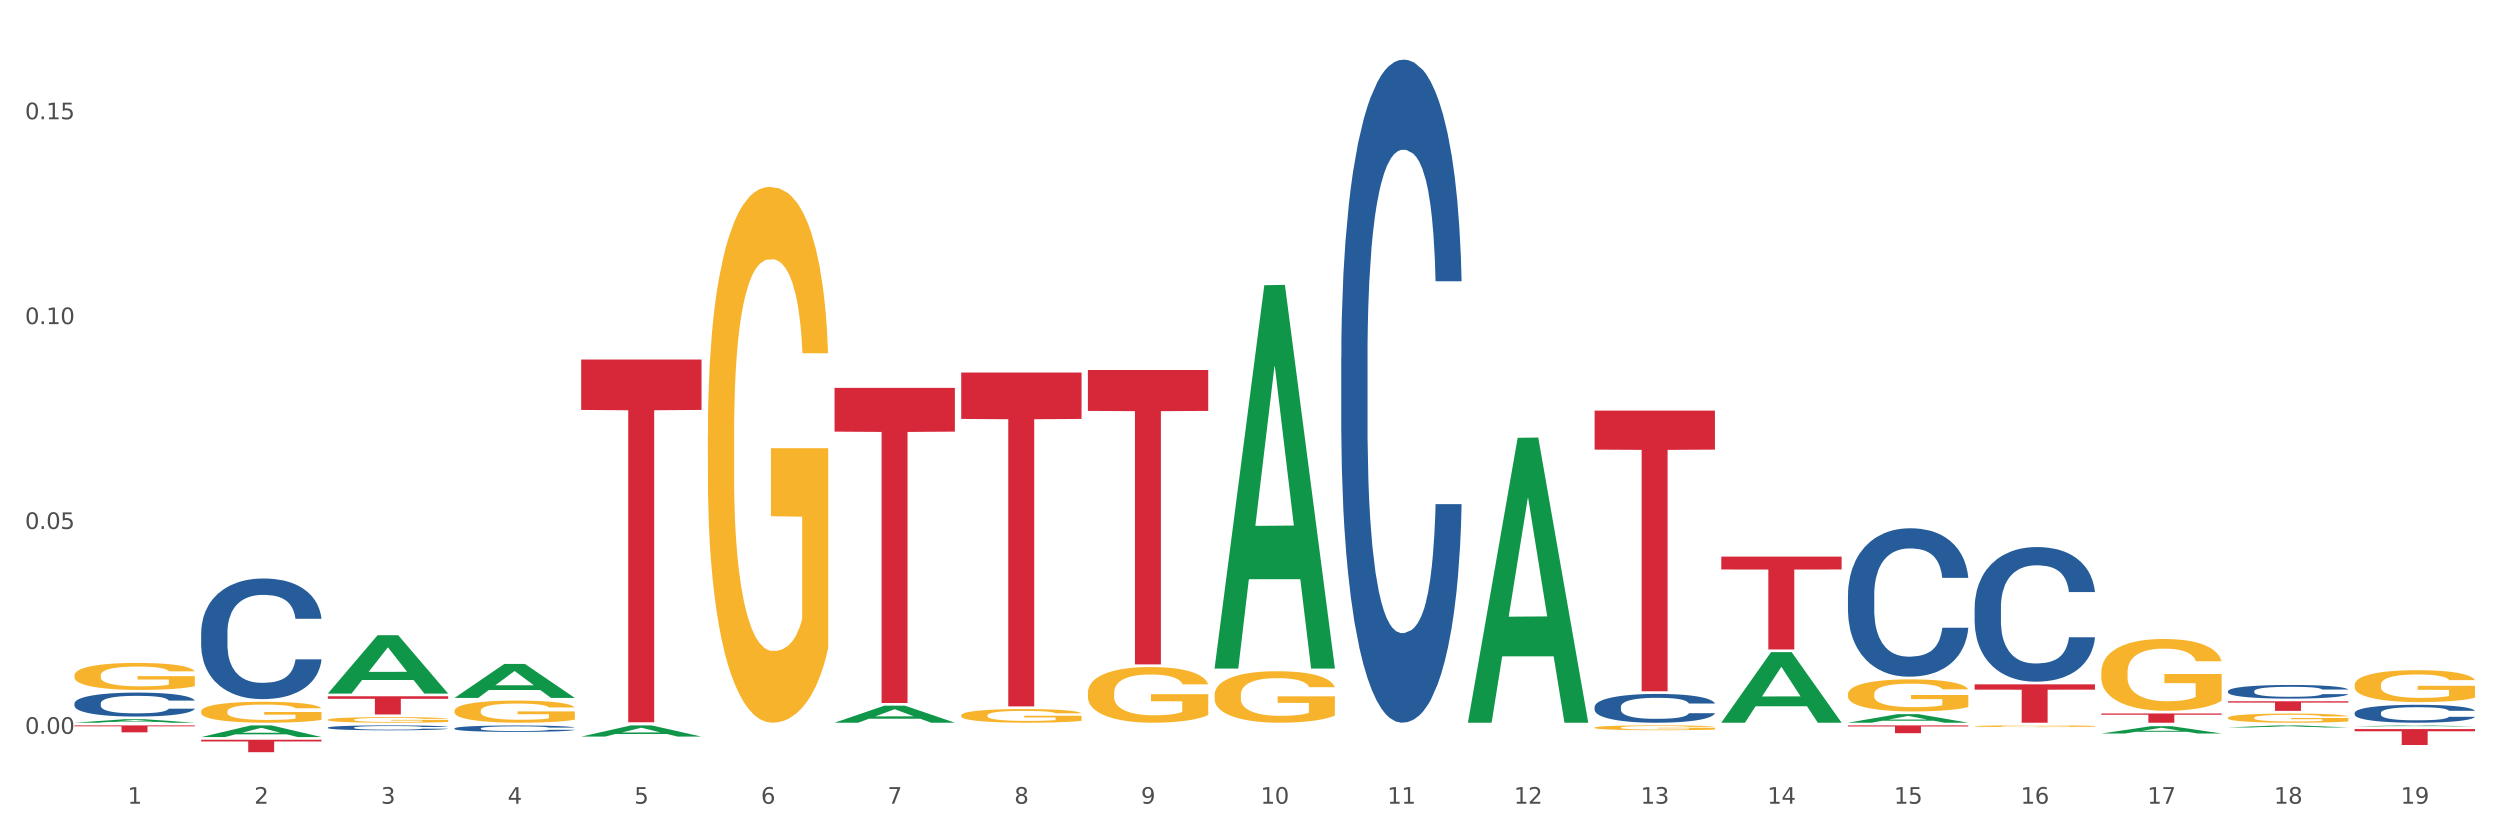 <?xml version="1.0" encoding="utf-8" standalone="no"?>
<!DOCTYPE svg PUBLIC "-//W3C//DTD SVG 1.1//EN"
  "http://www.w3.org/Graphics/SVG/1.1/DTD/svg11.dtd">
<svg xmlns:xlink="http://www.w3.org/1999/xlink" width="1080pt" height="360pt" viewBox="0 0 1080 360" xmlns="http://www.w3.org/2000/svg" version="1.1">
 <rect x="0" y="0" width="1080" height="360" fill="#333333" stroke="none"/>
 <defs>
  <style type="text/css">*{stroke-linejoin: round; stroke-linecap: butt}</style>
 </defs>
 <g id="figure_1">
  <g id="patch_1">
   <path d="M 0 360 
L 1080 360 
L 1080 0 
L 0 0 
z
" style="fill: #ffffff; stroke: #ffffff; stroke-linejoin: miter"/>
  </g>
  <g id="axes_1">
   <g id="matplotlib.axis_1">
    <g id="xtick_1">
     <g id="text_1">
      <!-- 1 -->
      <g style="fill: #4d4d4d" transform="translate(55.115 347.204) scale(0.096 -0.096)">
       <defs>
        <path id="DejaVuSans-31" d="M 794 531 
L 1825 531 
L 1825 4091 
L 703 3866 
L 703 4441 
L 1819 4666 
L 2450 4666 
L 2450 531 
L 3481 531 
L 3481 0 
L 794 0 
L 794 531 
z
" transform="scale(0.016)"/>
       </defs>
       <use xlink:href="#DejaVuSans-31"/>
      </g>
     </g>
    </g>
    <g id="xtick_2">
     <g id="text_2">
      <!-- 2 -->
      <g style="fill: #4d4d4d" transform="translate(109.839 347.204) scale(0.096 -0.096)">
       <defs>
        <path id="DejaVuSans-32" d="M 1228 531 
L 3431 531 
L 3431 0 
L 469 0 
L 469 531 
Q 828 903 1448 1529 
Q 2069 2156 2228 2338 
Q 2531 2678 2651 2914 
Q 2772 3150 2772 3378 
Q 2772 3750 2511 3984 
Q 2250 4219 1831 4219 
Q 1534 4219 1204 4116 
Q 875 4013 500 3803 
L 500 4441 
Q 881 4594 1212 4672 
Q 1544 4750 1819 4750 
Q 2544 4750 2975 4387 
Q 3406 4025 3406 3419 
Q 3406 3131 3298 2873 
Q 3191 2616 2906 2266 
Q 2828 2175 2409 1742 
Q 1991 1309 1228 531 
z
" transform="scale(0.016)"/>
       </defs>
       <use xlink:href="#DejaVuSans-32"/>
      </g>
     </g>
    </g>
    <g id="xtick_3">
     <g id="text_3">
      <!-- 3 -->
      <g style="fill: #4d4d4d" transform="translate(164.564 347.204) scale(0.096 -0.096)">
       <defs>
        <path id="DejaVuSans-33" d="M 2597 2516 
Q 3050 2419 3304 2112 
Q 3559 1806 3559 1356 
Q 3559 666 3084 287 
Q 2609 -91 1734 -91 
Q 1441 -91 1130 -33 
Q 819 25 488 141 
L 488 750 
Q 750 597 1062 519 
Q 1375 441 1716 441 
Q 2309 441 2620 675 
Q 2931 909 2931 1356 
Q 2931 1769 2642 2001 
Q 2353 2234 1838 2234 
L 1294 2234 
L 1294 2753 
L 1863 2753 
Q 2328 2753 2575 2939 
Q 2822 3125 2822 3475 
Q 2822 3834 2567 4026 
Q 2313 4219 1838 4219 
Q 1578 4219 1281 4162 
Q 984 4106 628 3988 
L 628 4550 
Q 988 4650 1302 4700 
Q 1616 4750 1894 4750 
Q 2613 4750 3031 4423 
Q 3450 4097 3450 3541 
Q 3450 3153 3228 2886 
Q 3006 2619 2597 2516 
z
" transform="scale(0.016)"/>
       </defs>
       <use xlink:href="#DejaVuSans-33"/>
      </g>
     </g>
    </g>
    <g id="xtick_4">
     <g id="text_4">
      <!-- 4 -->
      <g style="fill: #4d4d4d" transform="translate(219.288 347.204) scale(0.096 -0.096)">
       <defs>
        <path id="DejaVuSans-34" d="M 2419 4116 
L 825 1625 
L 2419 1625 
L 2419 4116 
z
M 2253 4666 
L 3047 4666 
L 3047 1625 
L 3713 1625 
L 3713 1100 
L 3047 1100 
L 3047 0 
L 2419 0 
L 2419 1100 
L 313 1100 
L 313 1709 
L 2253 4666 
z
" transform="scale(0.016)"/>
       </defs>
       <use xlink:href="#DejaVuSans-34"/>
      </g>
     </g>
    </g>
    <g id="xtick_5">
     <g id="text_5">
      <!-- 5 -->
      <g style="fill: #4d4d4d" transform="translate(274.012 347.204) scale(0.096 -0.096)">
       <defs>
        <path id="DejaVuSans-35" d="M 691 4666 
L 3169 4666 
L 3169 4134 
L 1269 4134 
L 1269 2991 
Q 1406 3038 1543 3061 
Q 1681 3084 1819 3084 
Q 2600 3084 3056 2656 
Q 3513 2228 3513 1497 
Q 3513 744 3044 326 
Q 2575 -91 1722 -91 
Q 1428 -91 1123 -41 
Q 819 9 494 109 
L 494 744 
Q 775 591 1075 516 
Q 1375 441 1709 441 
Q 2250 441 2565 725 
Q 2881 1009 2881 1497 
Q 2881 1984 2565 2268 
Q 2250 2553 1709 2553 
Q 1456 2553 1204 2497 
Q 953 2441 691 2322 
L 691 4666 
z
" transform="scale(0.016)"/>
       </defs>
       <use xlink:href="#DejaVuSans-35"/>
      </g>
     </g>
    </g>
    <g id="xtick_6">
     <g id="text_6">
      <!-- 6 -->
      <g style="fill: #4d4d4d" transform="translate(328.736 347.204) scale(0.096 -0.096)">
       <defs>
        <path id="DejaVuSans-36" d="M 2113 2584 
Q 1688 2584 1439 2293 
Q 1191 2003 1191 1497 
Q 1191 994 1439 701 
Q 1688 409 2113 409 
Q 2538 409 2786 701 
Q 3034 994 3034 1497 
Q 3034 2003 2786 2293 
Q 2538 2584 2113 2584 
z
M 3366 4563 
L 3366 3988 
Q 3128 4100 2886 4159 
Q 2644 4219 2406 4219 
Q 1781 4219 1451 3797 
Q 1122 3375 1075 2522 
Q 1259 2794 1537 2939 
Q 1816 3084 2150 3084 
Q 2853 3084 3261 2657 
Q 3669 2231 3669 1497 
Q 3669 778 3244 343 
Q 2819 -91 2113 -91 
Q 1303 -91 875 529 
Q 447 1150 447 2328 
Q 447 3434 972 4092 
Q 1497 4750 2381 4750 
Q 2619 4750 2861 4703 
Q 3103 4656 3366 4563 
z
" transform="scale(0.016)"/>
       </defs>
       <use xlink:href="#DejaVuSans-36"/>
      </g>
     </g>
    </g>
    <g id="xtick_7">
     <g id="text_7">
      <!-- 7 -->
      <g style="fill: #4d4d4d" transform="translate(383.461 347.204) scale(0.096 -0.096)">
       <defs>
        <path id="DejaVuSans-37" d="M 525 4666 
L 3525 4666 
L 3525 4397 
L 1831 0 
L 1172 0 
L 2766 4134 
L 525 4134 
L 525 4666 
z
" transform="scale(0.016)"/>
       </defs>
       <use xlink:href="#DejaVuSans-37"/>
      </g>
     </g>
    </g>
    <g id="xtick_8">
     <g id="text_8">
      <!-- 8 -->
      <g style="fill: #4d4d4d" transform="translate(438.185 347.204) scale(0.096 -0.096)">
       <defs>
        <path id="DejaVuSans-38" d="M 2034 2216 
Q 1584 2216 1326 1975 
Q 1069 1734 1069 1313 
Q 1069 891 1326 650 
Q 1584 409 2034 409 
Q 2484 409 2743 651 
Q 3003 894 3003 1313 
Q 3003 1734 2745 1975 
Q 2488 2216 2034 2216 
z
M 1403 2484 
Q 997 2584 770 2862 
Q 544 3141 544 3541 
Q 544 4100 942 4425 
Q 1341 4750 2034 4750 
Q 2731 4750 3128 4425 
Q 3525 4100 3525 3541 
Q 3525 3141 3298 2862 
Q 3072 2584 2669 2484 
Q 3125 2378 3379 2068 
Q 3634 1759 3634 1313 
Q 3634 634 3220 271 
Q 2806 -91 2034 -91 
Q 1263 -91 848 271 
Q 434 634 434 1313 
Q 434 1759 690 2068 
Q 947 2378 1403 2484 
z
M 1172 3481 
Q 1172 3119 1398 2916 
Q 1625 2713 2034 2713 
Q 2441 2713 2670 2916 
Q 2900 3119 2900 3481 
Q 2900 3844 2670 4047 
Q 2441 4250 2034 4250 
Q 1625 4250 1398 4047 
Q 1172 3844 1172 3481 
z
" transform="scale(0.016)"/>
       </defs>
       <use xlink:href="#DejaVuSans-38"/>
      </g>
     </g>
    </g>
    <g id="xtick_9">
     <g id="text_9">
      <!-- 9 -->
      <g style="fill: #4d4d4d" transform="translate(492.909 347.204) scale(0.096 -0.096)">
       <defs>
        <path id="DejaVuSans-39" d="M 703 97 
L 703 672 
Q 941 559 1184 500 
Q 1428 441 1663 441 
Q 2288 441 2617 861 
Q 2947 1281 2994 2138 
Q 2813 1869 2534 1725 
Q 2256 1581 1919 1581 
Q 1219 1581 811 2004 
Q 403 2428 403 3163 
Q 403 3881 828 4315 
Q 1253 4750 1959 4750 
Q 2769 4750 3195 4129 
Q 3622 3509 3622 2328 
Q 3622 1225 3098 567 
Q 2575 -91 1691 -91 
Q 1453 -91 1209 -44 
Q 966 3 703 97 
z
M 1959 2075 
Q 2384 2075 2632 2365 
Q 2881 2656 2881 3163 
Q 2881 3666 2632 3958 
Q 2384 4250 1959 4250 
Q 1534 4250 1286 3958 
Q 1038 3666 1038 3163 
Q 1038 2656 1286 2365 
Q 1534 2075 1959 2075 
z
" transform="scale(0.016)"/>
       </defs>
       <use xlink:href="#DejaVuSans-39"/>
      </g>
     </g>
    </g>
    <g id="xtick_10">
     <g id="text_10">
      <!-- 10 -->
      <g style="fill: #4d4d4d" transform="translate(544.58 347.204) scale(0.096 -0.096)">
       <defs>
        <path id="DejaVuSans-30" d="M 2034 4250 
Q 1547 4250 1301 3770 
Q 1056 3291 1056 2328 
Q 1056 1369 1301 889 
Q 1547 409 2034 409 
Q 2525 409 2770 889 
Q 3016 1369 3016 2328 
Q 3016 3291 2770 3770 
Q 2525 4250 2034 4250 
z
M 2034 4750 
Q 2819 4750 3233 4129 
Q 3647 3509 3647 2328 
Q 3647 1150 3233 529 
Q 2819 -91 2034 -91 
Q 1250 -91 836 529 
Q 422 1150 422 2328 
Q 422 3509 836 4129 
Q 1250 4750 2034 4750 
z
" transform="scale(0.016)"/>
       </defs>
       <use xlink:href="#DejaVuSans-31"/>
       <use xlink:href="#DejaVuSans-30" transform="translate(63.623 0)"/>
      </g>
     </g>
    </g>
    <g id="xtick_11">
     <g id="text_11">
      <!-- 11 -->
      <g style="fill: #4d4d4d" transform="translate(599.304 347.204) scale(0.096 -0.096)">
       <use xlink:href="#DejaVuSans-31"/>
       <use xlink:href="#DejaVuSans-31" transform="translate(63.623 0)"/>
      </g>
     </g>
    </g>
    <g id="xtick_12">
     <g id="text_12">
      <!-- 12 -->
      <g style="fill: #4d4d4d" transform="translate(654.028 347.204) scale(0.096 -0.096)">
       <use xlink:href="#DejaVuSans-31"/>
       <use xlink:href="#DejaVuSans-32" transform="translate(63.623 0)"/>
      </g>
     </g>
    </g>
    <g id="xtick_13">
     <g id="text_13">
      <!-- 13 -->
      <g style="fill: #4d4d4d" transform="translate(708.752 347.204) scale(0.096 -0.096)">
       <use xlink:href="#DejaVuSans-31"/>
       <use xlink:href="#DejaVuSans-33" transform="translate(63.623 0)"/>
      </g>
     </g>
    </g>
    <g id="xtick_14">
     <g id="text_14">
      <!-- 14 -->
      <g style="fill: #4d4d4d" transform="translate(763.477 347.204) scale(0.096 -0.096)">
       <use xlink:href="#DejaVuSans-31"/>
       <use xlink:href="#DejaVuSans-34" transform="translate(63.623 0)"/>
      </g>
     </g>
    </g>
    <g id="xtick_15">
     <g id="text_15">
      <!-- 15 -->
      <g style="fill: #4d4d4d" transform="translate(818.201 347.204) scale(0.096 -0.096)">
       <use xlink:href="#DejaVuSans-31"/>
       <use xlink:href="#DejaVuSans-35" transform="translate(63.623 0)"/>
      </g>
     </g>
    </g>
    <g id="xtick_16">
     <g id="text_16">
      <!-- 16 -->
      <g style="fill: #4d4d4d" transform="translate(872.925 347.204) scale(0.096 -0.096)">
       <use xlink:href="#DejaVuSans-31"/>
       <use xlink:href="#DejaVuSans-36" transform="translate(63.623 0)"/>
      </g>
     </g>
    </g>
    <g id="xtick_17">
     <g id="text_17">
      <!-- 17 -->
      <g style="fill: #4d4d4d" transform="translate(927.649 347.204) scale(0.096 -0.096)">
       <use xlink:href="#DejaVuSans-31"/>
       <use xlink:href="#DejaVuSans-37" transform="translate(63.623 0)"/>
      </g>
     </g>
    </g>
    <g id="xtick_18">
     <g id="text_18">
      <!-- 18 -->
      <g style="fill: #4d4d4d" transform="translate(982.374 347.204) scale(0.096 -0.096)">
       <use xlink:href="#DejaVuSans-31"/>
       <use xlink:href="#DejaVuSans-38" transform="translate(63.623 0)"/>
      </g>
     </g>
    </g>
    <g id="xtick_19">
     <g id="text_19">
      <!-- 19 -->
      <g style="fill: #4d4d4d" transform="translate(1037.098 347.204) scale(0.096 -0.096)">
       <use xlink:href="#DejaVuSans-31"/>
       <use xlink:href="#DejaVuSans-39" transform="translate(63.623 0)"/>
      </g>
     </g>
    </g>
    <g id="xtick_20"/>
    <g id="xtick_21"/>
    <g id="xtick_22"/>
    <g id="xtick_23"/>
    <g id="xtick_24"/>
    <g id="xtick_25"/>
    <g id="xtick_26"/>
    <g id="xtick_27"/>
    <g id="xtick_28"/>
    <g id="xtick_29"/>
    <g id="xtick_30"/>
    <g id="xtick_31"/>
    <g id="xtick_32"/>
    <g id="xtick_33"/>
    <g id="xtick_34"/>
    <g id="xtick_35"/>
    <g id="xtick_36"/>
    <g id="xtick_37"/>
   </g>
   <g id="matplotlib.axis_2">
    <g id="ytick_1">
     <g id="text_20">
      <!-- 0.00 -->
      <g style="fill: #4d4d4d" transform="translate(10.8 317.011) scale(0.096 -0.096)">
       <defs>
        <path id="DejaVuSans-2e" d="M 684 794 
L 1344 794 
L 1344 0 
L 684 0 
L 684 794 
z
" transform="scale(0.016)"/>
       </defs>
       <use xlink:href="#DejaVuSans-30"/>
       <use xlink:href="#DejaVuSans-2e" transform="translate(63.623 0)"/>
       <use xlink:href="#DejaVuSans-30" transform="translate(95.41 0)"/>
       <use xlink:href="#DejaVuSans-30" transform="translate(159.033 0)"/>
      </g>
     </g>
    </g>
    <g id="ytick_2">
     <g id="text_21">
      <!-- 0.05 -->
      <g style="fill: #4d4d4d" transform="translate(10.8 228.514) scale(0.096 -0.096)">
       <use xlink:href="#DejaVuSans-30"/>
       <use xlink:href="#DejaVuSans-2e" transform="translate(63.623 0)"/>
       <use xlink:href="#DejaVuSans-30" transform="translate(95.41 0)"/>
       <use xlink:href="#DejaVuSans-35" transform="translate(159.033 0)"/>
      </g>
     </g>
    </g>
    <g id="ytick_3">
     <g id="text_22">
      <!-- 0.10 -->
      <g style="fill: #4d4d4d" transform="translate(10.8 140.017) scale(0.096 -0.096)">
       <use xlink:href="#DejaVuSans-30"/>
       <use xlink:href="#DejaVuSans-2e" transform="translate(63.623 0)"/>
       <use xlink:href="#DejaVuSans-31" transform="translate(95.41 0)"/>
       <use xlink:href="#DejaVuSans-30" transform="translate(159.033 0)"/>
      </g>
     </g>
    </g>
    <g id="ytick_4">
     <g id="text_23">
      <!-- 0.15 -->
      <g style="fill: #4d4d4d" transform="translate(10.8 51.52) scale(0.096 -0.096)">
       <use xlink:href="#DejaVuSans-30"/>
       <use xlink:href="#DejaVuSans-2e" transform="translate(63.623 0)"/>
       <use xlink:href="#DejaVuSans-31" transform="translate(95.41 0)"/>
       <use xlink:href="#DejaVuSans-35" transform="translate(159.033 0)"/>
      </g>
     </g>
    </g>
    <g id="ytick_5"/>
    <g id="ytick_6"/>
    <g id="ytick_7"/>
   </g>
   <g id="PolyCollection_1">
    <path d="M 196.348 301.482 
L 196.401 301.468 
L 217.84 286.823 
L 226.737 286.809 
L 248.336 301.509 
L 238.045 301.509 
L 233.383 298.086 
L 211.247 298.086 
L 211.087 298.141 
L 206.585 301.509 
L 196.348 301.509 
L 196.348 301.482 
L 214.034 296.043 
L 230.596 296.029 
L 222.395 289.942 
L 222.288 289.914 
L 222.181 289.956 
L 213.981 296.029 
L 214.034 296.043 
L 196.348 301.482 
z
" clip-path="url(#p51c4fd4e30)" style="fill: #109648"/>
    <path d="M 251.072 318.211 
L 251.126 318.207 
L 272.564 313.368 
L 281.461 313.363 
L 303.06 318.22 
L 292.77 318.22 
L 288.107 317.089 
L 265.972 317.089 
L 265.811 317.108 
L 261.309 318.22 
L 251.072 318.22 
L 251.072 318.211 
L 268.759 316.414 
L 285.32 316.41 
L 277.12 314.399 
L 277.013 314.39 
L 276.905 314.403 
L 268.705 316.41 
L 268.759 316.414 
L 251.072 318.211 
z
" clip-path="url(#p51c4fd4e30)" style="fill: #109648"/>
    <path d="M 360.521 312.199 
L 360.574 312.192 
L 382.013 304.848 
L 390.91 304.841 
L 412.509 312.213 
L 402.218 312.213 
L 397.555 310.496 
L 375.42 310.496 
L 375.26 310.524 
L 370.757 312.213 
L 360.521 312.213 
L 360.521 312.199 
L 378.207 309.472 
L 394.768 309.465 
L 386.568 306.412 
L 386.461 306.398 
L 386.354 306.419 
L 378.154 309.465 
L 378.207 309.472 
L 360.521 312.199 
z
" clip-path="url(#p51c4fd4e30)" style="fill: #109648"/>
    <path d="M 524.693 288.511 
L 524.747 288.356 
L 546.185 123.214 
L 555.082 123.059 
L 576.682 288.823 
L 566.391 288.823 
L 561.728 250.222 
L 539.593 250.222 
L 539.432 250.845 
L 534.93 288.823 
L 524.693 288.823 
L 524.693 288.511 
L 542.38 227.187 
L 558.941 227.031 
L 550.741 158.391 
L 550.634 158.079 
L 550.527 158.546 
L 542.327 227.031 
L 542.38 227.187 
L 524.693 288.511 
z
" clip-path="url(#p51c4fd4e30)" style="fill: #109648"/>
    <path d="M 634.142 311.982 
L 634.196 311.866 
L 655.634 189.132 
L 664.531 189.017 
L 686.13 312.213 
L 675.84 312.213 
L 671.177 283.525 
L 649.042 283.525 
L 648.881 283.988 
L 644.379 312.213 
L 634.142 312.213 
L 634.142 311.982 
L 651.829 266.405 
L 668.39 266.289 
L 660.19 215.275 
L 660.082 215.044 
L 659.975 215.391 
L 651.775 266.289 
L 651.829 266.405 
L 634.142 311.982 
z
" clip-path="url(#p51c4fd4e30)" style="fill: #109648"/>
    <path d="M 743.591 312.156 
L 743.644 312.127 
L 765.083 281.734 
L 773.979 281.705 
L 795.579 312.213 
L 785.288 312.213 
L 780.625 305.109 
L 758.49 305.109 
L 758.329 305.223 
L 753.827 312.213 
L 743.591 312.213 
L 743.591 312.156 
L 761.277 300.869 
L 777.838 300.841 
L 769.638 288.208 
L 769.531 288.15 
L 769.424 288.236 
L 761.224 300.841 
L 761.277 300.869 
L 743.591 312.156 
z
" clip-path="url(#p51c4fd4e30)" style="fill: #109648"/>
    <path d="M 798.315 312.206 
L 798.368 312.203 
L 819.807 308.501 
L 828.704 308.497 
L 850.303 312.213 
L 840.012 312.213 
L 835.35 311.348 
L 813.215 311.348 
L 813.054 311.362 
L 808.552 312.213 
L 798.315 312.213 
L 798.315 312.206 
L 816.002 310.831 
L 832.563 310.828 
L 824.362 309.289 
L 824.255 309.282 
L 824.148 309.293 
L 815.948 310.828 
L 816.002 310.831 
L 798.315 312.206 
z
" clip-path="url(#p51c4fd4e30)" style="fill: #109648"/>
    <path d="M 907.763 316.873 
L 907.817 316.87 
L 929.255 313.713 
L 938.152 313.71 
L 959.751 316.879 
L 949.461 316.879 
L 944.798 316.141 
L 922.663 316.141 
L 922.502 316.153 
L 918 316.879 
L 907.763 316.879 
L 907.763 316.873 
L 925.45 315.701 
L 942.011 315.698 
L 933.811 314.386 
L 933.704 314.38 
L 933.597 314.389 
L 925.396 315.698 
L 925.45 315.701 
L 907.763 316.873 
z
" clip-path="url(#p51c4fd4e30)" style="fill: #109648"/>
    <path d="M 962.488 314.253 
L 962.541 314.253 
L 983.98 313.364 
L 992.877 313.363 
L 1014.476 314.255 
L 1004.185 314.255 
L 999.522 314.047 
L 977.387 314.047 
L 977.227 314.051 
L 972.724 314.255 
L 962.488 314.255 
L 962.488 314.253 
L 980.174 313.924 
L 996.735 313.923 
L 988.535 313.554 
L 988.428 313.552 
L 988.321 313.554 
L 980.121 313.923 
L 980.174 313.924 
L 962.488 314.253 
z
" clip-path="url(#p51c4fd4e30)" style="fill: #109648"/>
    <path d="M 1017.212 313.792 
L 1017.266 313.792 
L 1038.704 313.364 
L 1047.601 313.363 
L 1069.2 313.793 
L 1058.91 313.793 
L 1054.247 313.693 
L 1032.112 313.693 
L 1031.951 313.695 
L 1027.449 313.793 
L 1017.212 313.793 
L 1017.212 313.792 
L 1034.899 313.633 
L 1051.46 313.633 
L 1043.26 313.455 
L 1043.152 313.454 
L 1043.045 313.455 
L 1034.845 313.633 
L 1034.899 313.633 
L 1017.212 313.792 
z
" clip-path="url(#p51c4fd4e30)" style="fill: #109648"/>
    <path d="M 141.624 299.589 
L 141.677 299.565 
L 163.116 274.416 
L 172.012 274.393 
L 193.612 299.636 
L 183.321 299.636 
L 178.658 293.758 
L 156.523 293.758 
L 156.362 293.853 
L 151.86 299.636 
L 141.624 299.636 
L 141.624 299.589 
L 159.31 290.25 
L 175.871 290.226 
L 167.671 279.773 
L 167.564 279.726 
L 167.457 279.797 
L 159.257 290.226 
L 159.31 290.25 
L 141.624 299.589 
z
" clip-path="url(#p51c4fd4e30)" style="fill: #109648"/>
    <path d="M 1017.212 295.899 
L 1017.273 295.887 
L 1017.273 295.433 
L 1017.396 295.043 
L 1018.01 294.098 
L 1018.931 293.317 
L 1019.606 292.902 
L 1020.281 292.562 
L 1021.079 292.222 
L 1022.061 291.869 
L 1023.841 291.352 
L 1024.946 291.088 
L 1026.296 290.811 
L 1028.751 290.408 
L 1030.531 290.181 
L 1032.373 289.992 
L 1035.38 289.765 
L 1037.344 289.665 
L 1039.431 289.589 
L 1041.948 289.539 
L 1043.85 289.526 
L 1048.024 289.564 
L 1051.584 289.677 
L 1053.303 289.765 
L 1055.512 289.917 
L 1056.679 290.017 
L 1058.581 290.219 
L 1060.546 290.483 
L 1061.896 290.71 
L 1063.921 291.138 
L 1065.456 291.567 
L 1066.868 292.096 
L 1067.604 292.461 
L 1068.157 292.801 
L 1068.648 293.191 
L 1069.139 293.809 
L 1058.09 293.809 
L 1057.661 293.368 
L 1056.986 292.952 
L 1056.004 292.549 
L 1055.144 292.297 
L 1053.671 291.982 
L 1052.321 291.781 
L 1050.909 291.63 
L 1049.19 291.504 
L 1047.84 291.441 
L 1045.937 291.39 
L 1042.193 291.403 
L 1039.677 291.504 
L 1037.958 291.63 
L 1036.853 291.743 
L 1035.871 291.869 
L 1034.766 292.045 
L 1033.477 292.31 
L 1032.557 292.549 
L 1031.636 292.851 
L 1030.899 293.154 
L 1030.224 293.506 
L 1029.672 293.884 
L 1029.242 294.275 
L 1028.874 294.753 
L 1028.567 295.547 
L 1028.567 297.272 
L 1028.69 297.663 
L 1028.997 298.179 
L 1029.365 298.57 
L 1029.979 299.036 
L 1030.531 299.351 
L 1031.575 299.804 
L 1032.741 300.182 
L 1033.662 300.421 
L 1034.582 300.623 
L 1036.178 300.9 
L 1037.958 301.126 
L 1039.493 301.265 
L 1041.579 301.391 
L 1042.991 301.441 
L 1044.219 301.467 
L 1047.226 301.467 
L 1049.375 301.429 
L 1051.768 301.341 
L 1053.61 301.227 
L 1055.144 301.089 
L 1056.863 300.862 
L 1057.968 300.648 
L 1057.968 298.015 
L 1044.464 298.003 
L 1044.464 296.252 
L 1069.2 296.252 
L 1069.2 301.391 
L 1068.157 301.655 
L 1066.99 301.895 
L 1065.763 302.109 
L 1063.921 302.373 
L 1061.712 302.625 
L 1059.748 302.802 
L 1057.661 302.953 
L 1055.206 303.091 
L 1052.014 303.217 
L 1050.05 303.268 
L 1047.595 303.305 
L 1044.71 303.318 
L 1042.193 303.293 
L 1039.738 303.23 
L 1037.16 303.117 
L 1034.644 302.953 
L 1032.741 302.789 
L 1030.838 302.588 
L 1028.813 302.323 
L 1027.217 302.071 
L 1025.989 301.844 
L 1024.639 301.555 
L 1023.166 301.177 
L 1022.061 300.837 
L 1021.079 300.484 
L 1020.035 300.031 
L 1019.299 299.64 
L 1018.562 299.149 
L 1018.133 298.784 
L 1017.642 298.217 
L 1017.273 297.423 
L 1017.212 295.899 
z
" clip-path="url(#p51c4fd4e30)" style="fill: #f7b32b"/>
    <path d="M 907.763 290.378 
L 907.825 290.35 
L 907.825 289.33 
L 907.948 288.451 
L 908.561 286.326 
L 909.482 284.569 
L 910.157 283.633 
L 910.832 282.868 
L 911.63 282.103 
L 912.612 281.31 
L 914.392 280.148 
L 915.497 279.553 
L 916.847 278.929 
L 919.303 278.022 
L 921.083 277.512 
L 922.924 277.087 
L 925.932 276.577 
L 927.896 276.35 
L 929.983 276.18 
L 932.499 276.067 
L 934.402 276.038 
L 938.576 276.124 
L 942.136 276.379 
L 943.854 276.577 
L 946.064 276.917 
L 947.23 277.144 
L 949.133 277.597 
L 951.097 278.192 
L 952.447 278.702 
L 954.473 279.666 
L 956.007 280.629 
L 957.419 281.82 
L 958.156 282.642 
L 958.708 283.407 
L 959.199 284.285 
L 959.69 285.674 
L 948.642 285.674 
L 948.212 284.682 
L 947.537 283.747 
L 946.555 282.84 
L 945.696 282.273 
L 944.223 281.565 
L 942.872 281.111 
L 941.46 280.771 
L 939.742 280.488 
L 938.392 280.346 
L 936.489 280.233 
L 932.745 280.261 
L 930.228 280.488 
L 928.51 280.771 
L 927.405 281.026 
L 926.423 281.31 
L 925.318 281.706 
L 924.029 282.301 
L 923.108 282.84 
L 922.187 283.52 
L 921.451 284.2 
L 920.776 284.994 
L 920.223 285.844 
L 919.794 286.722 
L 919.425 287.799 
L 919.119 289.585 
L 919.119 293.467 
L 919.241 294.346 
L 919.548 295.508 
L 919.916 296.386 
L 920.53 297.435 
L 921.083 298.143 
L 922.126 299.163 
L 923.292 300.014 
L 924.213 300.552 
L 925.134 301.005 
L 926.73 301.629 
L 928.51 302.139 
L 930.044 302.451 
L 932.131 302.734 
L 933.543 302.848 
L 934.77 302.904 
L 937.778 302.904 
L 939.926 302.819 
L 942.32 302.621 
L 944.161 302.366 
L 945.696 302.054 
L 947.414 301.544 
L 948.519 301.062 
L 948.519 295.139 
L 935.016 295.111 
L 935.016 291.172 
L 959.751 291.172 
L 959.751 302.734 
L 958.708 303.329 
L 957.542 303.868 
L 956.314 304.35 
L 954.473 304.945 
L 952.263 305.511 
L 950.299 305.908 
L 948.212 306.248 
L 945.757 306.56 
L 942.565 306.843 
L 940.601 306.957 
L 938.146 307.042 
L 935.261 307.07 
L 932.745 307.013 
L 930.29 306.872 
L 927.712 306.617 
L 925.195 306.248 
L 923.292 305.88 
L 921.39 305.426 
L 919.364 304.831 
L 917.768 304.265 
L 916.541 303.754 
L 915.19 303.103 
L 913.717 302.252 
L 912.612 301.487 
L 911.63 300.694 
L 910.587 299.674 
L 909.85 298.795 
L 909.114 297.69 
L 908.684 296.868 
L 908.193 295.593 
L 907.825 293.807 
L 907.763 290.378 
z
" clip-path="url(#p51c4fd4e30)" style="fill: #f7b32b"/>
    <path d="M 853.039 313.708 
L 853.1 313.707 
L 853.1 313.683 
L 853.223 313.662 
L 853.837 313.611 
L 854.758 313.568 
L 855.433 313.546 
L 856.108 313.527 
L 856.906 313.509 
L 857.888 313.49 
L 859.668 313.462 
L 860.773 313.448 
L 862.123 313.433 
L 864.578 313.411 
L 866.358 313.399 
L 868.2 313.389 
L 871.207 313.376 
L 873.171 313.371 
L 875.258 313.367 
L 877.775 313.364 
L 879.678 313.363 
L 883.851 313.365 
L 887.411 313.372 
L 889.13 313.376 
L 891.34 313.385 
L 892.506 313.39 
L 894.409 313.401 
L 896.373 313.415 
L 897.723 313.427 
L 899.749 313.451 
L 901.283 313.474 
L 902.695 313.502 
L 903.431 313.522 
L 903.984 313.54 
L 904.475 313.562 
L 904.966 313.595 
L 893.918 313.595 
L 893.488 313.571 
L 892.813 313.549 
L 891.831 313.527 
L 890.971 313.513 
L 889.498 313.496 
L 888.148 313.485 
L 886.736 313.477 
L 885.018 313.47 
L 883.667 313.467 
L 881.765 313.464 
L 878.02 313.465 
L 875.504 313.47 
L 873.785 313.477 
L 872.68 313.483 
L 871.698 313.49 
L 870.594 313.5 
L 869.305 313.514 
L 868.384 313.527 
L 867.463 313.543 
L 866.727 313.559 
L 866.051 313.579 
L 865.499 313.599 
L 865.069 313.62 
L 864.701 313.646 
L 864.394 313.689 
L 864.394 313.782 
L 864.517 313.803 
L 864.824 313.831 
L 865.192 313.852 
L 865.806 313.877 
L 866.358 313.894 
L 867.402 313.919 
L 868.568 313.939 
L 869.489 313.952 
L 870.409 313.963 
L 872.005 313.978 
L 873.785 313.99 
L 875.32 313.998 
L 877.407 314.005 
L 878.818 314.007 
L 880.046 314.009 
L 883.053 314.009 
L 885.202 314.007 
L 887.596 314.002 
L 889.437 313.996 
L 890.971 313.988 
L 892.69 313.976 
L 893.795 313.964 
L 893.795 313.822 
L 880.291 313.822 
L 880.291 313.727 
L 905.027 313.727 
L 905.027 314.005 
L 903.984 314.019 
L 902.818 314.032 
L 901.59 314.043 
L 899.749 314.058 
L 897.539 314.071 
L 895.575 314.081 
L 893.488 314.089 
L 891.033 314.096 
L 887.841 314.103 
L 885.877 314.106 
L 883.422 314.108 
L 880.537 314.109 
L 878.02 314.107 
L 875.565 314.104 
L 872.987 314.098 
L 870.471 314.089 
L 868.568 314.08 
L 866.665 314.069 
L 864.64 314.055 
L 863.044 314.041 
L 861.816 314.029 
L 860.466 314.013 
L 858.993 313.993 
L 857.888 313.975 
L 856.906 313.956 
L 855.863 313.931 
L 855.126 313.91 
L 854.389 313.883 
L 853.96 313.864 
L 853.469 313.833 
L 853.1 313.79 
L 853.039 313.708 
z
" clip-path="url(#p51c4fd4e30)" style="fill: #f7b32b"/>
    <path d="M 798.315 299.891 
L 798.376 299.879 
L 798.376 299.423 
L 798.499 299.03 
L 799.113 298.081 
L 800.033 297.296 
L 800.709 296.879 
L 801.384 296.537 
L 802.182 296.195 
L 803.164 295.841 
L 804.944 295.322 
L 806.049 295.056 
L 807.399 294.777 
L 809.854 294.372 
L 811.634 294.145 
L 813.475 293.955 
L 816.483 293.727 
L 818.447 293.626 
L 820.534 293.55 
L 823.051 293.499 
L 824.953 293.486 
L 829.127 293.524 
L 832.687 293.638 
L 834.406 293.727 
L 836.615 293.879 
L 837.782 293.98 
L 839.684 294.183 
L 841.648 294.448 
L 842.999 294.676 
L 845.024 295.107 
L 846.559 295.537 
L 847.97 296.069 
L 848.707 296.436 
L 849.259 296.777 
L 849.75 297.17 
L 850.242 297.79 
L 839.193 297.79 
L 838.764 297.347 
L 838.088 296.929 
L 837.106 296.524 
L 836.247 296.271 
L 834.774 295.955 
L 833.424 295.752 
L 832.012 295.6 
L 830.293 295.474 
L 828.943 295.41 
L 827.04 295.36 
L 823.296 295.372 
L 820.78 295.474 
L 819.061 295.6 
L 817.956 295.714 
L 816.974 295.841 
L 815.869 296.018 
L 814.58 296.284 
L 813.66 296.524 
L 812.739 296.828 
L 812.002 297.132 
L 811.327 297.486 
L 810.775 297.866 
L 810.345 298.258 
L 809.977 298.739 
L 809.67 299.537 
L 809.67 301.271 
L 809.793 301.663 
L 810.1 302.182 
L 810.468 302.575 
L 811.082 303.043 
L 811.634 303.359 
L 812.678 303.815 
L 813.844 304.195 
L 814.764 304.435 
L 815.685 304.638 
L 817.281 304.916 
L 819.061 305.144 
L 820.595 305.283 
L 822.682 305.41 
L 824.094 305.461 
L 825.322 305.486 
L 828.329 305.486 
L 830.477 305.448 
L 832.871 305.359 
L 834.713 305.245 
L 836.247 305.106 
L 837.966 304.878 
L 839.071 304.663 
L 839.071 302.018 
L 825.567 302.005 
L 825.567 300.246 
L 850.303 300.246 
L 850.303 305.41 
L 849.259 305.676 
L 848.093 305.916 
L 846.866 306.132 
L 845.024 306.397 
L 842.815 306.65 
L 840.851 306.828 
L 838.764 306.98 
L 836.308 307.119 
L 833.117 307.245 
L 831.153 307.296 
L 828.697 307.334 
L 825.813 307.347 
L 823.296 307.321 
L 820.841 307.258 
L 818.263 307.144 
L 815.746 306.98 
L 813.844 306.815 
L 811.941 306.613 
L 809.915 306.347 
L 808.32 306.094 
L 807.092 305.866 
L 805.742 305.575 
L 804.269 305.195 
L 803.164 304.853 
L 802.182 304.499 
L 801.138 304.043 
L 800.402 303.651 
L 799.665 303.157 
L 799.236 302.79 
L 798.744 302.22 
L 798.376 301.423 
L 798.315 299.891 
z
" clip-path="url(#p51c4fd4e30)" style="fill: #f7b32b"/>
    <path d="M 688.866 314.329 
L 688.928 314.327 
L 688.928 314.259 
L 689.05 314.2 
L 689.664 314.056 
L 690.585 313.938 
L 691.26 313.875 
L 691.935 313.824 
L 692.733 313.772 
L 693.715 313.719 
L 695.495 313.64 
L 696.6 313.6 
L 697.95 313.558 
L 700.406 313.497 
L 702.186 313.463 
L 704.027 313.434 
L 707.034 313.4 
L 708.999 313.384 
L 711.086 313.373 
L 713.602 313.365 
L 715.505 313.363 
L 719.679 313.369 
L 723.239 313.386 
L 724.957 313.4 
L 727.167 313.423 
L 728.333 313.438 
L 730.236 313.468 
L 732.2 313.509 
L 733.55 313.543 
L 735.576 313.608 
L 737.11 313.673 
L 738.522 313.753 
L 739.258 313.808 
L 739.811 313.86 
L 740.302 313.919 
L 740.793 314.012 
L 729.745 314.012 
L 729.315 313.946 
L 728.64 313.883 
L 727.658 313.822 
L 726.799 313.783 
L 725.325 313.736 
L 723.975 313.705 
L 722.563 313.682 
L 720.845 313.663 
L 719.494 313.654 
L 717.592 313.646 
L 713.848 313.648 
L 711.331 313.663 
L 709.612 313.682 
L 708.508 313.699 
L 707.526 313.719 
L 706.421 313.745 
L 705.132 313.785 
L 704.211 313.822 
L 703.29 313.867 
L 702.554 313.913 
L 701.879 313.967 
L 701.326 314.024 
L 700.897 314.083 
L 700.528 314.156 
L 700.221 314.276 
L 700.221 314.537 
L 700.344 314.597 
L 700.651 314.675 
L 701.019 314.734 
L 701.633 314.805 
L 702.186 314.852 
L 703.229 314.921 
L 704.395 314.978 
L 705.316 315.015 
L 706.237 315.045 
L 707.832 315.087 
L 709.612 315.122 
L 711.147 315.143 
L 713.234 315.162 
L 714.645 315.169 
L 715.873 315.173 
L 718.881 315.173 
L 721.029 315.167 
L 723.423 315.154 
L 725.264 315.137 
L 726.799 315.116 
L 728.517 315.082 
L 729.622 315.049 
L 729.622 314.65 
L 716.119 314.648 
L 716.119 314.383 
L 740.854 314.383 
L 740.854 315.162 
L 739.811 315.202 
L 738.645 315.238 
L 737.417 315.271 
L 735.576 315.311 
L 733.366 315.349 
L 731.402 315.376 
L 729.315 315.398 
L 726.86 315.419 
L 723.668 315.439 
L 721.704 315.446 
L 719.249 315.452 
L 716.364 315.454 
L 713.848 315.45 
L 711.392 315.44 
L 708.814 315.423 
L 706.298 315.398 
L 704.395 315.374 
L 702.492 315.343 
L 700.467 315.303 
L 698.871 315.265 
L 697.643 315.23 
L 696.293 315.187 
L 694.82 315.129 
L 693.715 315.078 
L 692.733 315.024 
L 691.69 314.956 
L 690.953 314.896 
L 690.217 314.822 
L 689.787 314.767 
L 689.296 314.681 
L 688.928 314.56 
L 688.866 314.329 
z
" clip-path="url(#p51c4fd4e30)" style="fill: #f7b32b"/>
    <path d="M 86.899 318.41 
L 86.953 318.405 
L 108.391 313.368 
L 117.288 313.363 
L 138.887 318.419 
L 128.597 318.419 
L 123.934 317.242 
L 101.799 317.242 
L 101.638 317.261 
L 97.136 318.419 
L 86.899 318.419 
L 86.899 318.41 
L 104.586 316.539 
L 121.147 316.535 
L 112.947 314.441 
L 112.84 314.432 
L 112.733 314.446 
L 104.532 316.535 
L 104.586 316.539 
L 86.899 318.41 
z
" clip-path="url(#p51c4fd4e30)" style="fill: #109648"/>
    <path d="M 32.175 312.21 
L 32.229 312.209 
L 53.667 310.706 
L 62.564 310.705 
L 84.163 312.213 
L 73.873 312.213 
L 69.21 311.862 
L 47.075 311.862 
L 46.914 311.867 
L 42.412 312.213 
L 32.175 312.213 
L 32.175 312.21 
L 49.862 311.652 
L 66.423 311.651 
L 58.223 311.026 
L 58.115 311.023 
L 58.008 311.027 
L 49.808 311.651 
L 49.862 311.652 
L 32.175 312.21 
z
" clip-path="url(#p51c4fd4e30)" style="fill: #109648"/>
    <path d="M 962.488 310.086 
L 962.549 310.082 
L 962.549 309.952 
L 962.672 309.84 
L 963.286 309.569 
L 964.206 309.345 
L 964.881 309.226 
L 965.557 309.129 
L 966.355 309.031 
L 967.337 308.93 
L 969.117 308.782 
L 970.221 308.706 
L 971.572 308.626 
L 974.027 308.511 
L 975.807 308.446 
L 977.648 308.392 
L 980.656 308.327 
L 982.62 308.298 
L 984.707 308.276 
L 987.223 308.262 
L 989.126 308.258 
L 993.3 308.269 
L 996.86 308.301 
L 998.579 308.327 
L 1000.788 308.37 
L 1001.954 308.399 
L 1003.857 308.457 
L 1005.821 308.533 
L 1007.172 308.598 
L 1009.197 308.72 
L 1010.732 308.843 
L 1012.143 308.995 
L 1012.88 309.1 
L 1013.432 309.197 
L 1013.923 309.309 
L 1014.414 309.486 
L 1003.366 309.486 
L 1002.936 309.36 
L 1002.261 309.24 
L 1001.279 309.125 
L 1000.42 309.053 
L 998.947 308.962 
L 997.596 308.905 
L 996.185 308.861 
L 994.466 308.825 
L 993.116 308.807 
L 991.213 308.793 
L 987.469 308.796 
L 984.952 308.825 
L 983.234 308.861 
L 982.129 308.894 
L 981.147 308.93 
L 980.042 308.98 
L 978.753 309.056 
L 977.832 309.125 
L 976.912 309.212 
L 976.175 309.298 
L 975.5 309.399 
L 974.948 309.508 
L 974.518 309.62 
L 974.15 309.757 
L 973.843 309.985 
L 973.843 310.479 
L 973.966 310.591 
L 974.272 310.739 
L 974.641 310.851 
L 975.255 310.985 
L 975.807 311.075 
L 976.85 311.205 
L 978.017 311.314 
L 978.937 311.382 
L 979.858 311.44 
L 981.454 311.52 
L 983.234 311.585 
L 984.768 311.624 
L 986.855 311.66 
L 988.267 311.675 
L 989.494 311.682 
L 992.502 311.682 
L 994.65 311.671 
L 997.044 311.646 
L 998.885 311.613 
L 1000.42 311.574 
L 1002.139 311.509 
L 1003.243 311.447 
L 1003.243 310.692 
L 989.74 310.689 
L 989.74 310.187 
L 1014.476 310.187 
L 1014.476 311.66 
L 1013.432 311.736 
L 1012.266 311.805 
L 1011.038 311.866 
L 1009.197 311.942 
L 1006.987 312.014 
L 1005.023 312.065 
L 1002.936 312.108 
L 1000.481 312.148 
L 997.29 312.184 
L 995.325 312.199 
L 992.87 312.209 
L 989.985 312.213 
L 987.469 312.206 
L 985.014 312.188 
L 982.436 312.155 
L 979.919 312.108 
L 978.017 312.061 
L 976.114 312.004 
L 974.088 311.928 
L 972.492 311.855 
L 971.265 311.79 
L 969.915 311.707 
L 968.441 311.599 
L 967.337 311.501 
L 966.355 311.4 
L 965.311 311.27 
L 964.575 311.158 
L 963.838 311.018 
L 963.408 310.913 
L 962.917 310.75 
L 962.549 310.523 
L 962.488 310.086 
z
" clip-path="url(#p51c4fd4e30)" style="fill: #f7b32b"/>
    <path d="M 1017.212 307.948 
L 1017.273 307.941 
L 1017.273 307.743 
L 1017.458 307.474 
L 1018.134 306.979 
L 1018.994 306.604 
L 1020.469 306.166 
L 1021.268 305.982 
L 1022.312 305.777 
L 1024.463 305.444 
L 1026.921 305.162 
L 1028.642 305.006 
L 1029.932 304.907 
L 1032.821 304.73 
L 1034.48 304.652 
L 1036.2 304.589 
L 1037.675 304.546 
L 1040.133 304.497 
L 1042.1 304.476 
L 1044.374 304.468 
L 1046.279 304.476 
L 1048.798 304.504 
L 1052.485 304.589 
L 1053.899 304.638 
L 1055.804 304.723 
L 1057.77 304.836 
L 1059.368 304.949 
L 1061.211 305.112 
L 1063.116 305.324 
L 1064.96 305.593 
L 1066.25 305.841 
L 1067.295 306.102 
L 1068.217 306.421 
L 1068.893 306.767 
L 1069.2 307.057 
L 1057.954 307.057 
L 1057.647 306.795 
L 1057.033 306.512 
L 1056.418 306.321 
L 1055.742 306.166 
L 1054.697 305.989 
L 1053.776 305.876 
L 1052.239 305.742 
L 1050.826 305.657 
L 1049.658 305.607 
L 1048.245 305.565 
L 1045.234 305.522 
L 1043.083 305.522 
L 1041.731 305.536 
L 1040.072 305.572 
L 1038.659 305.621 
L 1036.999 305.706 
L 1035.709 305.798 
L 1034.418 305.918 
L 1033.681 306.003 
L 1032.575 306.159 
L 1031.837 306.286 
L 1030.854 306.505 
L 1030.301 306.661 
L 1029.318 307.064 
L 1028.888 307.361 
L 1028.703 307.566 
L 1028.58 307.793 
L 1028.58 308.896 
L 1028.949 309.391 
L 1029.256 309.603 
L 1029.748 309.844 
L 1030.67 310.155 
L 1032.022 310.459 
L 1033.435 310.678 
L 1034.603 310.813 
L 1035.709 310.912 
L 1036.815 310.989 
L 1038.167 311.06 
L 1039.273 311.103 
L 1040.932 311.145 
L 1042.899 311.166 
L 1044.435 311.166 
L 1047.569 311.131 
L 1048.982 311.096 
L 1050.334 311.046 
L 1051.809 310.968 
L 1052.977 310.883 
L 1053.653 310.82 
L 1054.759 310.685 
L 1055.619 310.544 
L 1056.357 310.381 
L 1056.848 310.24 
L 1057.401 310.028 
L 1057.831 309.787 
L 1057.954 309.66 
L 1069.2 309.66 
L 1068.954 309.914 
L 1068.524 310.162 
L 1067.664 310.494 
L 1066.988 310.685 
L 1065.943 310.919 
L 1064.837 311.117 
L 1063.301 311.336 
L 1061.887 311.499 
L 1060.412 311.64 
L 1058.815 311.767 
L 1055.926 311.944 
L 1054.882 311.994 
L 1052.67 312.079 
L 1050.949 312.128 
L 1048.429 312.178 
L 1045.848 312.206 
L 1043.145 312.213 
L 1040.748 312.199 
L 1038.105 312.156 
L 1036.446 312.114 
L 1034.603 312.05 
L 1032.452 311.951 
L 1030.424 311.831 
L 1028.519 311.69 
L 1026.737 311.527 
L 1025.078 311.343 
L 1022.927 311.039 
L 1021.329 310.742 
L 1020.162 310.466 
L 1019.363 310.233 
L 1018.564 309.936 
L 1018.134 309.731 
L 1017.458 309.235 
L 1017.212 308.776 
L 1017.212 307.948 
z
" clip-path="url(#p51c4fd4e30)" style="fill: #255c99"/>
    <path d="M 86.899 307.352 
L 86.961 307.343 
L 86.961 307.046 
L 87.083 306.79 
L 87.697 306.171 
L 88.618 305.659 
L 89.293 305.387 
L 89.968 305.164 
L 90.766 304.941 
L 91.748 304.71 
L 93.528 304.372 
L 94.633 304.199 
L 95.983 304.017 
L 98.439 303.753 
L 100.219 303.604 
L 102.06 303.48 
L 105.067 303.332 
L 107.032 303.266 
L 109.118 303.216 
L 111.635 303.183 
L 113.538 303.175 
L 117.712 303.2 
L 121.272 303.274 
L 122.99 303.332 
L 125.2 303.431 
L 126.366 303.497 
L 128.269 303.629 
L 130.233 303.802 
L 131.583 303.951 
L 133.609 304.232 
L 135.143 304.512 
L 136.555 304.859 
L 137.291 305.098 
L 137.844 305.321 
L 138.335 305.577 
L 138.826 305.981 
L 127.778 305.981 
L 127.348 305.692 
L 126.673 305.42 
L 125.691 305.156 
L 124.832 304.991 
L 123.358 304.785 
L 122.008 304.652 
L 120.596 304.553 
L 118.878 304.471 
L 117.527 304.43 
L 115.625 304.397 
L 111.881 304.405 
L 109.364 304.471 
L 107.645 304.553 
L 106.541 304.628 
L 105.559 304.71 
L 104.454 304.826 
L 103.165 304.999 
L 102.244 305.156 
L 101.323 305.354 
L 100.587 305.552 
L 99.912 305.783 
L 99.359 306.031 
L 98.93 306.287 
L 98.561 306.6 
L 98.254 307.12 
L 98.254 308.251 
L 98.377 308.507 
L 98.684 308.845 
L 99.052 309.101 
L 99.666 309.407 
L 100.219 309.613 
L 101.262 309.91 
L 102.428 310.158 
L 103.349 310.315 
L 104.27 310.447 
L 105.865 310.628 
L 107.645 310.777 
L 109.18 310.868 
L 111.267 310.95 
L 112.678 310.983 
L 113.906 311 
L 116.914 311 
L 119.062 310.975 
L 121.456 310.917 
L 123.297 310.843 
L 124.832 310.752 
L 126.55 310.604 
L 127.655 310.463 
L 127.655 308.738 
L 114.152 308.73 
L 114.152 307.583 
L 138.887 307.583 
L 138.887 310.95 
L 137.844 311.124 
L 136.678 311.28 
L 135.45 311.421 
L 133.609 311.594 
L 131.399 311.759 
L 129.435 311.875 
L 127.348 311.974 
L 124.893 312.064 
L 121.701 312.147 
L 119.737 312.18 
L 117.282 312.205 
L 114.397 312.213 
L 111.881 312.197 
L 109.425 312.155 
L 106.847 312.081 
L 104.331 311.974 
L 102.428 311.866 
L 100.525 311.734 
L 98.5 311.561 
L 96.904 311.396 
L 95.676 311.247 
L 94.326 311.057 
L 92.853 310.81 
L 91.748 310.587 
L 90.766 310.356 
L 89.723 310.059 
L 88.986 309.803 
L 88.25 309.481 
L 87.82 309.242 
L 87.329 308.87 
L 86.961 308.35 
L 86.899 307.352 
z
" clip-path="url(#p51c4fd4e30)" style="fill: #f7b32b"/>
    <path d="M 86.899 273.323 
L 86.961 273.275 
L 86.961 271.943 
L 87.145 270.134 
L 87.821 266.802 
L 88.681 264.279 
L 90.156 261.328 
L 90.955 260.091 
L 92 258.71 
L 94.151 256.473 
L 96.609 254.569 
L 98.329 253.522 
L 99.62 252.856 
L 102.508 251.666 
L 104.167 251.142 
L 105.888 250.714 
L 107.363 250.428 
L 109.821 250.095 
L 111.787 249.952 
L 114.061 249.905 
L 115.966 249.952 
L 118.485 250.143 
L 122.172 250.714 
L 123.586 251.047 
L 125.491 251.618 
L 127.457 252.38 
L 129.055 253.141 
L 130.899 254.236 
L 132.804 255.664 
L 134.647 257.473 
L 135.938 259.139 
L 136.982 260.9 
L 137.904 263.042 
L 138.58 265.374 
L 138.887 267.326 
L 127.642 267.326 
L 127.334 265.564 
L 126.72 263.661 
L 126.105 262.375 
L 125.429 261.328 
L 124.385 260.138 
L 123.463 259.377 
L 121.927 258.472 
L 120.513 257.901 
L 119.346 257.568 
L 117.932 257.282 
L 114.921 256.997 
L 112.77 256.997 
L 111.418 257.092 
L 109.759 257.33 
L 108.346 257.663 
L 106.687 258.234 
L 105.396 258.853 
L 104.106 259.662 
L 103.368 260.233 
L 102.262 261.281 
L 101.525 262.137 
L 100.542 263.613 
L 99.988 264.66 
L 99.005 267.373 
L 98.575 269.372 
L 98.391 270.753 
L 98.268 272.276 
L 98.268 279.701 
L 98.637 283.033 
L 98.944 284.461 
L 99.435 286.079 
L 100.357 288.174 
L 101.709 290.22 
L 103.122 291.696 
L 104.29 292.6 
L 105.396 293.267 
L 106.502 293.79 
L 107.854 294.266 
L 108.96 294.552 
L 110.62 294.837 
L 112.586 294.98 
L 114.122 294.98 
L 117.256 294.742 
L 118.67 294.504 
L 120.022 294.171 
L 121.497 293.647 
L 122.664 293.076 
L 123.34 292.648 
L 124.446 291.743 
L 125.307 290.791 
L 126.044 289.697 
L 126.536 288.745 
L 127.089 287.317 
L 127.519 285.698 
L 127.642 284.842 
L 138.887 284.842 
L 138.642 286.555 
L 138.211 288.221 
L 137.351 290.458 
L 136.675 291.743 
L 135.63 293.314 
L 134.524 294.647 
L 132.988 296.122 
L 131.575 297.217 
L 130.1 298.169 
L 128.502 299.026 
L 125.614 300.216 
L 124.569 300.549 
L 122.357 301.12 
L 120.636 301.453 
L 118.117 301.787 
L 115.536 301.977 
L 112.832 302.025 
L 110.435 301.929 
L 107.793 301.644 
L 106.134 301.358 
L 104.29 300.93 
L 102.139 300.264 
L 100.111 299.454 
L 98.206 298.502 
L 96.424 297.408 
L 94.765 296.17 
L 92.614 294.123 
L 91.017 292.124 
L 89.849 290.268 
L 89.05 288.697 
L 88.251 286.698 
L 87.821 285.318 
L 87.145 281.986 
L 86.899 278.892 
L 86.899 273.323 
z
" clip-path="url(#p51c4fd4e30)" style="fill: #255c99"/>
    <path d="M 32.175 303.856 
L 32.236 303.846 
L 32.236 303.582 
L 32.421 303.223 
L 33.097 302.561 
L 33.957 302.06 
L 35.432 301.475 
L 36.231 301.229 
L 37.275 300.955 
L 39.426 300.511 
L 41.884 300.133 
L 43.605 299.925 
L 44.895 299.792 
L 47.784 299.556 
L 49.443 299.452 
L 51.164 299.367 
L 52.638 299.311 
L 55.096 299.244 
L 57.063 299.216 
L 59.337 299.207 
L 61.242 299.216 
L 63.761 299.254 
L 67.448 299.367 
L 68.862 299.433 
L 70.767 299.547 
L 72.733 299.698 
L 74.331 299.849 
L 76.174 300.067 
L 78.079 300.35 
L 79.923 300.709 
L 81.213 301.04 
L 82.258 301.39 
L 83.18 301.815 
L 83.856 302.278 
L 84.163 302.665 
L 72.917 302.665 
L 72.61 302.316 
L 71.996 301.938 
L 71.381 301.682 
L 70.705 301.475 
L 69.66 301.238 
L 68.739 301.087 
L 67.202 300.908 
L 65.789 300.794 
L 64.621 300.728 
L 63.208 300.671 
L 60.197 300.615 
L 58.046 300.615 
L 56.694 300.634 
L 55.035 300.681 
L 53.622 300.747 
L 51.962 300.86 
L 50.672 300.983 
L 49.381 301.144 
L 48.644 301.257 
L 47.538 301.465 
L 46.8 301.635 
L 45.817 301.928 
L 45.264 302.136 
L 44.281 302.675 
L 43.851 303.072 
L 43.666 303.346 
L 43.544 303.648 
L 43.544 305.122 
L 43.912 305.784 
L 44.22 306.067 
L 44.711 306.388 
L 45.633 306.804 
L 46.985 307.211 
L 48.398 307.504 
L 49.566 307.683 
L 50.672 307.815 
L 51.778 307.919 
L 53.13 308.014 
L 54.236 308.07 
L 55.895 308.127 
L 57.862 308.156 
L 59.398 308.156 
L 62.532 308.108 
L 63.945 308.061 
L 65.297 307.995 
L 66.772 307.891 
L 67.94 307.778 
L 68.616 307.693 
L 69.722 307.513 
L 70.582 307.324 
L 71.32 307.107 
L 71.811 306.918 
L 72.364 306.634 
L 72.795 306.313 
L 72.917 306.143 
L 84.163 306.143 
L 83.917 306.483 
L 83.487 306.814 
L 82.627 307.258 
L 81.951 307.513 
L 80.906 307.825 
L 79.8 308.089 
L 78.264 308.382 
L 76.85 308.6 
L 75.375 308.789 
L 73.778 308.959 
L 70.89 309.195 
L 69.845 309.261 
L 67.633 309.375 
L 65.912 309.441 
L 63.392 309.507 
L 60.811 309.545 
L 58.108 309.554 
L 55.711 309.535 
L 53.069 309.479 
L 51.409 309.422 
L 49.566 309.337 
L 47.415 309.204 
L 45.387 309.044 
L 43.482 308.855 
L 41.7 308.637 
L 40.041 308.392 
L 37.89 307.985 
L 36.292 307.589 
L 35.125 307.22 
L 34.326 306.908 
L 33.527 306.511 
L 33.097 306.237 
L 32.421 305.576 
L 32.175 304.962 
L 32.175 303.856 
z
" clip-path="url(#p51c4fd4e30)" style="fill: #255c99"/>
    <path d="M 579.418 154.467 
L 579.479 154.206 
L 579.479 146.881 
L 579.664 136.94 
L 580.34 118.628 
L 581.2 104.763 
L 582.675 88.544 
L 583.474 81.742 
L 584.518 74.156 
L 586.669 61.86 
L 589.127 51.396 
L 590.848 45.641 
L 592.138 41.979 
L 595.026 35.439 
L 596.686 32.561 
L 598.406 30.207 
L 599.881 28.637 
L 602.339 26.806 
L 604.306 26.021 
L 606.579 25.759 
L 608.484 26.021 
L 611.004 27.068 
L 614.691 30.207 
L 616.104 32.038 
L 618.009 35.177 
L 619.976 39.363 
L 621.574 43.548 
L 623.417 49.565 
L 625.322 57.413 
L 627.166 67.354 
L 628.456 76.51 
L 629.501 86.189 
L 630.423 97.961 
L 631.099 110.78 
L 631.406 121.506 
L 620.16 121.506 
L 619.853 111.826 
L 619.238 101.362 
L 618.624 94.299 
L 617.948 88.544 
L 616.903 82.004 
L 615.981 77.818 
L 614.445 72.848 
L 613.032 69.709 
L 611.864 67.877 
L 610.451 66.308 
L 607.44 64.738 
L 605.289 64.738 
L 603.937 65.261 
L 602.278 66.569 
L 600.864 68.401 
L 599.205 71.54 
L 597.915 74.941 
L 596.624 79.388 
L 595.887 82.527 
L 594.781 88.282 
L 594.043 92.991 
L 593.06 101.101 
L 592.507 106.856 
L 591.524 121.767 
L 591.094 132.754 
L 590.909 140.341 
L 590.786 148.712 
L 590.786 189.522 
L 591.155 207.834 
L 591.462 215.682 
L 591.954 224.577 
L 592.876 236.087 
L 594.228 247.336 
L 595.641 255.446 
L 596.809 260.416 
L 597.915 264.078 
L 599.021 266.956 
L 600.373 269.572 
L 601.479 271.142 
L 603.138 272.711 
L 605.105 273.496 
L 606.641 273.496 
L 609.775 272.188 
L 611.188 270.88 
L 612.54 269.049 
L 614.015 266.171 
L 615.183 263.032 
L 615.859 260.678 
L 616.965 255.707 
L 617.825 250.475 
L 618.562 244.458 
L 619.054 239.226 
L 619.607 231.378 
L 620.037 222.484 
L 620.16 217.775 
L 631.406 217.775 
L 631.16 227.193 
L 630.73 236.349 
L 629.87 248.644 
L 629.194 255.707 
L 628.149 264.34 
L 627.043 271.665 
L 625.506 279.774 
L 624.093 285.791 
L 622.618 291.023 
L 621.02 295.732 
L 618.132 302.272 
L 617.088 304.103 
L 614.875 307.243 
L 613.155 309.074 
L 610.635 310.905 
L 608.054 311.951 
L 605.35 312.213 
L 602.954 311.69 
L 600.311 310.12 
L 598.652 308.551 
L 596.809 306.196 
L 594.658 302.534 
L 592.63 298.087 
L 590.725 292.855 
L 588.943 286.838 
L 587.284 280.036 
L 585.133 268.787 
L 583.535 257.8 
L 582.367 247.597 
L 581.569 238.965 
L 580.77 227.977 
L 580.34 220.391 
L 579.664 202.079 
L 579.418 185.075 
L 579.418 154.467 
z
" clip-path="url(#p51c4fd4e30)" style="fill: #255c99"/>
    <path d="M 141.624 314.32 
L 141.685 314.318 
L 141.685 314.264 
L 141.869 314.19 
L 142.545 314.054 
L 143.406 313.951 
L 144.88 313.83 
L 145.679 313.78 
L 146.724 313.723 
L 148.875 313.632 
L 151.333 313.554 
L 153.054 313.511 
L 154.344 313.484 
L 157.232 313.435 
L 158.891 313.414 
L 160.612 313.397 
L 162.087 313.385 
L 164.545 313.371 
L 166.511 313.365 
L 168.785 313.363 
L 170.69 313.365 
L 173.21 313.373 
L 176.897 313.397 
L 178.31 313.41 
L 180.215 313.433 
L 182.182 313.465 
L 183.779 313.496 
L 185.623 313.54 
L 187.528 313.599 
L 189.371 313.673 
L 190.662 313.741 
L 191.707 313.813 
L 192.628 313.9 
L 193.304 313.995 
L 193.612 314.075 
L 182.366 314.075 
L 182.059 314.003 
L 181.444 313.925 
L 180.83 313.873 
L 180.154 313.83 
L 179.109 313.782 
L 178.187 313.75 
L 176.651 313.713 
L 175.238 313.69 
L 174.07 313.677 
L 172.657 313.665 
L 169.645 313.653 
L 167.495 313.653 
L 166.143 313.657 
L 164.484 313.667 
L 163.07 313.68 
L 161.411 313.704 
L 160.12 313.729 
L 158.83 313.762 
L 158.093 313.785 
L 156.986 313.828 
L 156.249 313.863 
L 155.266 313.923 
L 154.713 313.966 
L 153.73 314.077 
L 153.299 314.159 
L 153.115 314.215 
L 152.992 314.277 
L 152.992 314.581 
L 153.361 314.717 
L 153.668 314.775 
L 154.16 314.841 
L 155.081 314.927 
L 156.433 315.011 
L 157.847 315.071 
L 159.014 315.108 
L 160.12 315.135 
L 161.227 315.156 
L 162.579 315.176 
L 163.685 315.187 
L 165.344 315.199 
L 167.31 315.205 
L 168.847 315.205 
L 171.981 315.195 
L 173.394 315.186 
L 174.746 315.172 
L 176.221 315.151 
L 177.388 315.127 
L 178.064 315.11 
L 179.17 315.073 
L 180.031 315.034 
L 180.768 314.989 
L 181.26 314.95 
L 181.813 314.892 
L 182.243 314.826 
L 182.366 314.791 
L 193.612 314.791 
L 193.366 314.861 
L 192.936 314.929 
L 192.075 315.02 
L 191.399 315.073 
L 190.355 315.137 
L 189.249 315.191 
L 187.712 315.252 
L 186.299 315.296 
L 184.824 315.335 
L 183.226 315.37 
L 180.338 315.419 
L 179.293 315.433 
L 177.081 315.456 
L 175.36 315.469 
L 172.841 315.483 
L 170.26 315.491 
L 167.556 315.493 
L 165.16 315.489 
L 162.517 315.477 
L 160.858 315.466 
L 159.014 315.448 
L 156.864 315.421 
L 154.836 315.388 
L 152.931 315.349 
L 151.149 315.304 
L 149.489 315.254 
L 147.339 315.17 
L 145.741 315.088 
L 144.573 315.012 
L 143.774 314.948 
L 142.975 314.867 
L 142.545 314.81 
L 141.869 314.674 
L 141.624 314.548 
L 141.624 314.32 
z
" clip-path="url(#p51c4fd4e30)" style="fill: #255c99"/>
    <path d="M 196.348 314.657 
L 196.409 314.654 
L 196.409 314.583 
L 196.594 314.487 
L 197.27 314.31 
L 198.13 314.176 
L 199.605 314.019 
L 200.404 313.953 
L 201.448 313.88 
L 203.599 313.761 
L 206.057 313.66 
L 207.778 313.604 
L 209.068 313.569 
L 211.957 313.506 
L 213.616 313.478 
L 215.336 313.455 
L 216.811 313.44 
L 219.269 313.422 
L 221.236 313.415 
L 223.509 313.412 
L 225.414 313.415 
L 227.934 313.425 
L 231.621 313.455 
L 233.034 313.473 
L 234.939 313.503 
L 236.906 313.544 
L 238.504 313.584 
L 240.347 313.642 
L 242.252 313.718 
L 244.096 313.814 
L 245.386 313.903 
L 246.431 313.996 
L 247.353 314.11 
L 248.029 314.234 
L 248.336 314.338 
L 237.09 314.338 
L 236.783 314.244 
L 236.168 314.143 
L 235.554 314.075 
L 234.878 314.019 
L 233.833 313.956 
L 232.912 313.916 
L 231.375 313.867 
L 229.962 313.837 
L 228.794 313.819 
L 227.381 313.804 
L 224.37 313.789 
L 222.219 313.789 
L 220.867 313.794 
L 219.208 313.807 
L 217.794 313.824 
L 216.135 313.855 
L 214.845 313.888 
L 213.554 313.931 
L 212.817 313.961 
L 211.711 314.017 
L 210.973 314.062 
L 209.99 314.141 
L 209.437 314.196 
L 208.454 314.34 
L 208.024 314.447 
L 207.839 314.52 
L 207.716 314.601 
L 207.716 314.995 
L 208.085 315.172 
L 208.392 315.248 
L 208.884 315.334 
L 209.806 315.446 
L 211.158 315.554 
L 212.571 315.633 
L 213.739 315.681 
L 214.845 315.716 
L 215.951 315.744 
L 217.303 315.769 
L 218.409 315.785 
L 220.068 315.8 
L 222.035 315.807 
L 223.571 315.807 
L 226.705 315.795 
L 228.118 315.782 
L 229.47 315.764 
L 230.945 315.736 
L 232.113 315.706 
L 232.789 315.683 
L 233.895 315.635 
L 234.755 315.585 
L 235.492 315.527 
L 235.984 315.476 
L 236.537 315.4 
L 236.967 315.314 
L 237.09 315.269 
L 248.336 315.269 
L 248.09 315.36 
L 247.66 315.448 
L 246.8 315.567 
L 246.124 315.635 
L 245.079 315.719 
L 243.973 315.79 
L 242.437 315.868 
L 241.023 315.926 
L 239.548 315.977 
L 237.951 316.022 
L 235.062 316.085 
L 234.018 316.103 
L 231.805 316.134 
L 230.085 316.151 
L 227.565 316.169 
L 224.984 316.179 
L 222.28 316.182 
L 219.884 316.177 
L 217.241 316.161 
L 215.582 316.146 
L 213.739 316.123 
L 211.588 316.088 
L 209.56 316.045 
L 207.655 315.994 
L 205.873 315.936 
L 204.214 315.87 
L 202.063 315.762 
L 200.465 315.656 
L 199.298 315.557 
L 198.499 315.473 
L 197.7 315.367 
L 197.27 315.294 
L 196.594 315.117 
L 196.348 314.952 
L 196.348 314.657 
z
" clip-path="url(#p51c4fd4e30)" style="fill: #255c99"/>
    <path d="M 688.866 305.364 
L 688.928 305.353 
L 688.928 305.035 
L 689.112 304.603 
L 689.788 303.808 
L 690.648 303.206 
L 692.123 302.502 
L 692.922 302.207 
L 693.967 301.877 
L 696.118 301.343 
L 698.576 300.889 
L 700.296 300.639 
L 701.587 300.48 
L 704.475 300.196 
L 706.134 300.071 
L 707.855 299.969 
L 709.33 299.901 
L 711.788 299.821 
L 713.754 299.787 
L 716.028 299.776 
L 717.933 299.787 
L 720.452 299.833 
L 724.14 299.969 
L 725.553 300.048 
L 727.458 300.185 
L 729.424 300.367 
L 731.022 300.548 
L 732.866 300.809 
L 734.771 301.15 
L 736.614 301.582 
L 737.905 301.979 
L 738.949 302.4 
L 739.871 302.911 
L 740.547 303.467 
L 740.854 303.933 
L 729.609 303.933 
L 729.301 303.513 
L 728.687 303.058 
L 728.072 302.752 
L 727.396 302.502 
L 726.352 302.218 
L 725.43 302.036 
L 723.894 301.82 
L 722.48 301.684 
L 721.313 301.605 
L 719.899 301.536 
L 716.888 301.468 
L 714.737 301.468 
L 713.385 301.491 
L 711.726 301.548 
L 710.313 301.627 
L 708.654 301.764 
L 707.363 301.911 
L 706.073 302.104 
L 705.335 302.241 
L 704.229 302.49 
L 703.492 302.695 
L 702.509 303.047 
L 701.955 303.297 
L 700.972 303.944 
L 700.542 304.421 
L 700.358 304.751 
L 700.235 305.114 
L 700.235 306.886 
L 700.604 307.681 
L 700.911 308.022 
L 701.402 308.408 
L 702.324 308.908 
L 703.676 309.396 
L 705.09 309.748 
L 706.257 309.964 
L 707.363 310.123 
L 708.469 310.248 
L 709.821 310.362 
L 710.927 310.43 
L 712.587 310.498 
L 714.553 310.532 
L 716.089 310.532 
L 719.223 310.475 
L 720.637 310.418 
L 721.989 310.339 
L 723.464 310.214 
L 724.631 310.078 
L 725.307 309.975 
L 726.413 309.76 
L 727.274 309.533 
L 728.011 309.271 
L 728.503 309.044 
L 729.056 308.703 
L 729.486 308.317 
L 729.609 308.113 
L 740.854 308.113 
L 740.609 308.522 
L 740.178 308.919 
L 739.318 309.453 
L 738.642 309.76 
L 737.597 310.134 
L 736.491 310.453 
L 734.955 310.805 
L 733.542 311.066 
L 732.067 311.293 
L 730.469 311.497 
L 727.581 311.781 
L 726.536 311.861 
L 724.324 311.997 
L 722.603 312.077 
L 720.084 312.156 
L 717.503 312.202 
L 714.799 312.213 
L 712.402 312.19 
L 709.76 312.122 
L 708.101 312.054 
L 706.257 311.952 
L 704.106 311.793 
L 702.078 311.6 
L 700.173 311.373 
L 698.391 311.111 
L 696.732 310.816 
L 694.581 310.328 
L 692.984 309.851 
L 691.816 309.408 
L 691.017 309.033 
L 690.218 308.556 
L 689.788 308.226 
L 689.112 307.431 
L 688.866 306.693 
L 688.866 305.364 
z
" clip-path="url(#p51c4fd4e30)" style="fill: #255c99"/>
    <path d="M 196.348 307.074 
L 196.409 307.066 
L 196.409 306.752 
L 196.532 306.481 
L 197.146 305.827 
L 198.066 305.286 
L 198.742 304.998 
L 199.417 304.762 
L 200.215 304.527 
L 201.197 304.283 
L 202.977 303.925 
L 204.082 303.742 
L 205.432 303.55 
L 207.887 303.27 
L 209.667 303.113 
L 211.508 302.983 
L 214.516 302.826 
L 216.48 302.756 
L 218.567 302.703 
L 221.084 302.669 
L 222.986 302.66 
L 227.16 302.686 
L 230.72 302.764 
L 232.439 302.826 
L 234.648 302.93 
L 235.815 303 
L 237.717 303.14 
L 239.681 303.323 
L 241.032 303.48 
L 243.057 303.777 
L 244.592 304.073 
L 246.003 304.44 
L 246.74 304.693 
L 247.292 304.928 
L 247.783 305.199 
L 248.275 305.626 
L 237.226 305.626 
L 236.797 305.321 
L 236.121 305.033 
L 235.139 304.754 
L 234.28 304.579 
L 232.807 304.361 
L 231.457 304.221 
L 230.045 304.117 
L 228.326 304.03 
L 226.976 303.986 
L 225.073 303.951 
L 221.329 303.96 
L 218.813 304.03 
L 217.094 304.117 
L 215.989 304.195 
L 215.007 304.283 
L 213.902 304.405 
L 212.613 304.588 
L 211.693 304.754 
L 210.772 304.963 
L 210.035 305.172 
L 209.36 305.417 
L 208.808 305.678 
L 208.378 305.949 
L 208.01 306.28 
L 207.703 306.83 
L 207.703 308.025 
L 207.826 308.296 
L 208.133 308.653 
L 208.501 308.924 
L 209.115 309.247 
L 209.667 309.465 
L 210.711 309.779 
L 211.877 310.041 
L 212.797 310.206 
L 213.718 310.346 
L 215.314 310.538 
L 217.094 310.695 
L 218.628 310.791 
L 220.715 310.878 
L 222.127 310.913 
L 223.355 310.931 
L 226.362 310.931 
L 228.51 310.904 
L 230.904 310.843 
L 232.746 310.765 
L 234.28 310.669 
L 235.999 310.512 
L 237.104 310.363 
L 237.104 308.54 
L 223.6 308.531 
L 223.6 307.319 
L 248.336 307.319 
L 248.336 310.878 
L 247.292 311.061 
L 246.126 311.227 
L 244.899 311.375 
L 243.057 311.559 
L 240.848 311.733 
L 238.884 311.855 
L 236.797 311.96 
L 234.341 312.056 
L 231.15 312.143 
L 229.186 312.178 
L 226.73 312.204 
L 223.846 312.213 
L 221.329 312.196 
L 218.874 312.152 
L 216.296 312.073 
L 213.779 311.96 
L 211.877 311.847 
L 209.974 311.707 
L 207.948 311.524 
L 206.353 311.349 
L 205.125 311.192 
L 203.775 310.992 
L 202.302 310.73 
L 201.197 310.494 
L 200.215 310.25 
L 199.171 309.936 
L 198.435 309.665 
L 197.698 309.325 
L 197.269 309.072 
L 196.777 308.68 
L 196.409 308.13 
L 196.348 307.074 
z
" clip-path="url(#p51c4fd4e30)" style="fill: #f7b32b"/>
    <path d="M 524.693 300.25 
L 524.755 300.23 
L 524.755 299.499 
L 524.878 298.869 
L 525.491 297.346 
L 526.412 296.087 
L 527.087 295.416 
L 527.762 294.868 
L 528.56 294.32 
L 529.542 293.751 
L 531.322 292.918 
L 532.427 292.492 
L 533.778 292.045 
L 536.233 291.395 
L 538.013 291.029 
L 539.854 290.725 
L 542.862 290.359 
L 544.826 290.197 
L 546.913 290.075 
L 549.429 289.993 
L 551.332 289.973 
L 555.506 290.034 
L 559.066 290.217 
L 560.784 290.359 
L 562.994 290.603 
L 564.16 290.765 
L 566.063 291.09 
L 568.027 291.517 
L 569.377 291.882 
L 571.403 292.573 
L 572.937 293.263 
L 574.349 294.116 
L 575.086 294.705 
L 575.638 295.254 
L 576.129 295.883 
L 576.62 296.879 
L 565.572 296.879 
L 565.142 296.168 
L 564.467 295.498 
L 563.485 294.848 
L 562.626 294.441 
L 561.153 293.934 
L 559.802 293.609 
L 558.391 293.365 
L 556.672 293.162 
L 555.322 293.06 
L 553.419 292.979 
L 549.675 292.999 
L 547.158 293.162 
L 545.44 293.365 
L 544.335 293.548 
L 543.353 293.751 
L 542.248 294.035 
L 540.959 294.462 
L 540.038 294.848 
L 539.118 295.335 
L 538.381 295.823 
L 537.706 296.391 
L 537.153 297.001 
L 536.724 297.63 
L 536.355 298.402 
L 536.049 299.682 
L 536.049 302.464 
L 536.171 303.094 
L 536.478 303.926 
L 536.847 304.556 
L 537.46 305.308 
L 538.013 305.815 
L 539.056 306.546 
L 540.222 307.156 
L 541.143 307.542 
L 542.064 307.867 
L 543.66 308.313 
L 545.44 308.679 
L 546.974 308.902 
L 549.061 309.106 
L 550.473 309.187 
L 551.7 309.227 
L 554.708 309.227 
L 556.856 309.166 
L 559.25 309.024 
L 561.091 308.842 
L 562.626 308.618 
L 564.344 308.253 
L 565.449 307.907 
L 565.449 303.662 
L 551.946 303.642 
L 551.946 300.819 
L 576.682 300.819 
L 576.682 309.106 
L 575.638 309.532 
L 574.472 309.918 
L 573.244 310.263 
L 571.403 310.69 
L 569.193 311.096 
L 567.229 311.38 
L 565.142 311.624 
L 562.687 311.847 
L 559.495 312.051 
L 557.531 312.132 
L 555.076 312.193 
L 552.191 312.213 
L 549.675 312.172 
L 547.22 312.071 
L 544.642 311.888 
L 542.125 311.624 
L 540.222 311.36 
L 538.32 311.035 
L 536.294 310.609 
L 534.698 310.202 
L 533.471 309.837 
L 532.12 309.37 
L 530.647 308.76 
L 529.542 308.212 
L 528.56 307.643 
L 527.517 306.912 
L 526.78 306.282 
L 526.044 305.49 
L 525.614 304.901 
L 525.123 303.987 
L 524.755 302.708 
L 524.693 300.25 
z
" clip-path="url(#p51c4fd4e30)" style="fill: #f7b32b"/>
    <path d="M 305.796 187.697 
L 305.858 187.485 
L 305.858 179.875 
L 305.981 173.322 
L 306.594 157.466 
L 307.515 144.359 
L 308.19 137.383 
L 308.865 131.675 
L 309.663 125.967 
L 310.645 120.048 
L 312.425 111.381 
L 313.53 106.941 
L 314.88 102.29 
L 317.336 95.525 
L 319.116 91.72 
L 320.957 88.549 
L 323.965 84.744 
L 325.929 83.053 
L 328.016 81.784 
L 330.532 80.939 
L 332.435 80.727 
L 336.609 81.361 
L 340.169 83.264 
L 341.887 84.744 
L 344.097 87.281 
L 345.263 88.972 
L 347.166 92.354 
L 349.13 96.794 
L 350.48 100.599 
L 352.506 107.787 
L 354.04 114.974 
L 355.452 123.853 
L 356.189 129.984 
L 356.741 135.692 
L 357.232 142.245 
L 357.723 152.604 
L 346.675 152.604 
L 346.245 145.205 
L 345.57 138.229 
L 344.588 131.464 
L 343.729 127.236 
L 342.256 121.951 
L 340.905 118.568 
L 339.493 116.031 
L 337.775 113.917 
L 336.425 112.86 
L 334.522 112.015 
L 330.778 112.226 
L 328.261 113.917 
L 326.542 116.031 
L 325.438 117.934 
L 324.456 120.048 
L 323.351 123.008 
L 322.062 127.447 
L 321.141 131.464 
L 320.22 136.537 
L 319.484 141.611 
L 318.809 147.53 
L 318.256 153.872 
L 317.827 160.426 
L 317.458 168.459 
L 317.151 181.778 
L 317.151 210.74 
L 317.274 217.293 
L 317.581 225.961 
L 317.949 232.514 
L 318.563 240.336 
L 319.116 245.621 
L 320.159 253.232 
L 321.325 259.574 
L 322.246 263.59 
L 323.167 266.973 
L 324.762 271.624 
L 326.542 275.429 
L 328.077 277.754 
L 330.164 279.868 
L 331.576 280.714 
L 332.803 281.137 
L 335.811 281.137 
L 337.959 280.503 
L 340.353 279.023 
L 342.194 277.12 
L 343.729 274.795 
L 345.447 270.99 
L 346.552 267.396 
L 346.552 223.213 
L 333.049 223.001 
L 333.049 193.616 
L 357.784 193.616 
L 357.784 279.868 
L 356.741 284.308 
L 355.575 288.325 
L 354.347 291.918 
L 352.506 296.358 
L 350.296 300.586 
L 348.332 303.546 
L 346.245 306.082 
L 343.79 308.408 
L 340.598 310.522 
L 338.634 311.367 
L 336.179 312.002 
L 333.294 312.213 
L 330.778 311.79 
L 328.322 310.733 
L 325.745 308.831 
L 323.228 306.082 
L 321.325 303.334 
L 319.423 299.952 
L 317.397 295.512 
L 315.801 291.284 
L 314.574 287.479 
L 313.223 282.617 
L 311.75 276.275 
L 310.645 270.567 
L 309.663 264.647 
L 308.62 257.037 
L 307.883 250.483 
L 307.147 242.239 
L 306.717 236.108 
L 306.226 226.595 
L 305.858 213.277 
L 305.796 187.697 
z
" clip-path="url(#p51c4fd4e30)" style="fill: #f7b32b"/>
    <path d="M 415.245 309.042 
L 415.306 309.036 
L 415.306 308.843 
L 415.429 308.676 
L 416.043 308.272 
L 416.964 307.938 
L 417.639 307.76 
L 418.314 307.615 
L 419.112 307.47 
L 420.094 307.319 
L 421.874 307.098 
L 422.979 306.985 
L 424.329 306.867 
L 426.784 306.694 
L 428.564 306.597 
L 430.406 306.517 
L 433.413 306.42 
L 435.377 306.377 
L 437.464 306.344 
L 439.981 306.323 
L 441.883 306.317 
L 446.057 306.334 
L 449.617 306.382 
L 451.336 306.42 
L 453.545 306.484 
L 454.712 306.527 
L 456.614 306.614 
L 458.579 306.727 
L 459.929 306.824 
L 461.954 307.007 
L 463.489 307.19 
L 464.901 307.416 
L 465.637 307.572 
L 466.19 307.717 
L 466.681 307.884 
L 467.172 308.148 
L 456.123 308.148 
L 455.694 307.96 
L 455.019 307.782 
L 454.036 307.61 
L 453.177 307.502 
L 451.704 307.367 
L 450.354 307.281 
L 448.942 307.217 
L 447.223 307.163 
L 445.873 307.136 
L 443.97 307.114 
L 440.226 307.12 
L 437.71 307.163 
L 435.991 307.217 
L 434.886 307.265 
L 433.904 307.319 
L 432.799 307.394 
L 431.51 307.507 
L 430.59 307.61 
L 429.669 307.739 
L 428.932 307.868 
L 428.257 308.019 
L 427.705 308.18 
L 427.275 308.347 
L 426.907 308.552 
L 426.6 308.891 
L 426.6 309.629 
L 426.723 309.796 
L 427.03 310.016 
L 427.398 310.183 
L 428.012 310.382 
L 428.564 310.517 
L 429.608 310.711 
L 430.774 310.872 
L 431.695 310.975 
L 432.615 311.061 
L 434.211 311.179 
L 435.991 311.276 
L 437.526 311.335 
L 439.612 311.389 
L 441.024 311.411 
L 442.252 311.422 
L 445.259 311.422 
L 447.408 311.405 
L 449.801 311.368 
L 451.643 311.319 
L 453.177 311.26 
L 454.896 311.163 
L 456.001 311.072 
L 456.001 309.946 
L 442.497 309.941 
L 442.497 309.193 
L 467.233 309.193 
L 467.233 311.389 
L 466.19 311.502 
L 465.023 311.605 
L 463.796 311.696 
L 461.954 311.809 
L 459.745 311.917 
L 457.781 311.992 
L 455.694 312.057 
L 453.239 312.116 
L 450.047 312.17 
L 448.083 312.191 
L 445.628 312.208 
L 442.743 312.213 
L 440.226 312.202 
L 437.771 312.175 
L 435.193 312.127 
L 432.677 312.057 
L 430.774 311.987 
L 428.871 311.901 
L 426.846 311.788 
L 425.25 311.68 
L 424.022 311.583 
L 422.672 311.459 
L 421.199 311.298 
L 420.094 311.152 
L 419.112 311.002 
L 418.068 310.808 
L 417.332 310.641 
L 416.595 310.431 
L 416.166 310.275 
L 415.675 310.032 
L 415.306 309.693 
L 415.245 309.042 
z
" clip-path="url(#p51c4fd4e30)" style="fill: #f7b32b"/>
    <path d="M 469.969 299.274 
L 470.031 299.252 
L 470.031 298.461 
L 470.153 297.78 
L 470.767 296.133 
L 471.688 294.771 
L 472.363 294.046 
L 473.038 293.453 
L 473.836 292.859 
L 474.818 292.244 
L 476.598 291.344 
L 477.703 290.882 
L 479.053 290.399 
L 481.508 289.696 
L 483.288 289.301 
L 485.13 288.971 
L 488.137 288.576 
L 490.102 288.4 
L 492.188 288.268 
L 494.705 288.18 
L 496.608 288.158 
L 500.781 288.224 
L 504.341 288.422 
L 506.06 288.576 
L 508.27 288.839 
L 509.436 289.015 
L 511.339 289.367 
L 513.303 289.828 
L 514.653 290.223 
L 516.679 290.97 
L 518.213 291.717 
L 519.625 292.64 
L 520.361 293.277 
L 520.914 293.87 
L 521.405 294.551 
L 521.896 295.627 
L 510.848 295.627 
L 510.418 294.858 
L 509.743 294.134 
L 508.761 293.431 
L 507.901 292.991 
L 506.428 292.442 
L 505.078 292.091 
L 503.666 291.827 
L 501.948 291.607 
L 500.597 291.497 
L 498.695 291.41 
L 494.95 291.431 
L 492.434 291.607 
L 490.715 291.827 
L 489.61 292.025 
L 488.628 292.244 
L 487.524 292.552 
L 486.235 293.013 
L 485.314 293.431 
L 484.393 293.958 
L 483.657 294.485 
L 482.982 295.1 
L 482.429 295.759 
L 481.999 296.44 
L 481.631 297.275 
L 481.324 298.659 
L 481.324 301.668 
L 481.447 302.349 
L 481.754 303.25 
L 482.122 303.931 
L 482.736 304.744 
L 483.288 305.293 
L 484.332 306.084 
L 485.498 306.743 
L 486.419 307.16 
L 487.339 307.512 
L 488.935 307.995 
L 490.715 308.391 
L 492.25 308.632 
L 494.337 308.852 
L 495.748 308.94 
L 496.976 308.984 
L 499.984 308.984 
L 502.132 308.918 
L 504.526 308.764 
L 506.367 308.566 
L 507.901 308.325 
L 509.62 307.929 
L 510.725 307.556 
L 510.725 302.965 
L 497.221 302.943 
L 497.221 299.889 
L 521.957 299.889 
L 521.957 308.852 
L 520.914 309.313 
L 519.748 309.731 
L 518.52 310.104 
L 516.679 310.565 
L 514.469 311.005 
L 512.505 311.312 
L 510.418 311.576 
L 507.963 311.818 
L 504.771 312.037 
L 502.807 312.125 
L 500.352 312.191 
L 497.467 312.213 
L 494.95 312.169 
L 492.495 312.059 
L 489.917 311.862 
L 487.401 311.576 
L 485.498 311.29 
L 483.595 310.939 
L 481.57 310.478 
L 479.974 310.038 
L 478.746 309.643 
L 477.396 309.138 
L 475.923 308.478 
L 474.818 307.885 
L 473.836 307.27 
L 472.793 306.479 
L 472.056 305.798 
L 471.32 304.942 
L 470.89 304.305 
L 470.399 303.316 
L 470.031 301.932 
L 469.969 299.274 
z
" clip-path="url(#p51c4fd4e30)" style="fill: #f7b32b"/>
    <path d="M 141.624 300.787 
L 193.612 300.787 
L 193.612 301.88 
L 173.161 301.887 
L 173.161 308.652 
L 161.951 308.652 
L 161.951 301.887 
L 141.624 301.88 
L 141.624 300.794 
L 141.624 300.787 
z
" clip-path="url(#p51c4fd4e30)" style="fill: #d62839"/>
    <path d="M 251.072 155.31 
L 303.06 155.31 
L 303.06 177.086 
L 282.61 177.233 
L 282.61 312.012 
L 271.399 312.012 
L 271.399 177.233 
L 251.072 177.086 
L 251.072 155.457 
L 251.072 155.31 
z
" clip-path="url(#p51c4fd4e30)" style="fill: #d62839"/>
    <path d="M 962.488 298.556 
L 962.549 298.551 
L 962.549 298.4 
L 962.733 298.195 
L 963.409 297.818 
L 964.27 297.532 
L 965.745 297.198 
L 966.543 297.058 
L 967.588 296.902 
L 969.739 296.648 
L 972.197 296.433 
L 973.918 296.314 
L 975.208 296.239 
L 978.096 296.104 
L 979.756 296.045 
L 981.476 295.996 
L 982.951 295.964 
L 985.409 295.926 
L 987.376 295.91 
L 989.649 295.905 
L 991.554 295.91 
L 994.074 295.932 
L 997.761 295.996 
L 999.174 296.034 
L 1001.079 296.099 
L 1003.046 296.185 
L 1004.643 296.271 
L 1006.487 296.395 
L 1008.392 296.557 
L 1010.236 296.762 
L 1011.526 296.95 
L 1012.571 297.15 
L 1013.492 297.392 
L 1014.168 297.656 
L 1014.476 297.877 
L 1003.23 297.877 
L 1002.923 297.678 
L 1002.308 297.462 
L 1001.694 297.317 
L 1001.018 297.198 
L 999.973 297.063 
L 999.051 296.977 
L 997.515 296.875 
L 996.102 296.81 
L 994.934 296.772 
L 993.521 296.74 
L 990.51 296.708 
L 988.359 296.708 
L 987.007 296.719 
L 985.348 296.745 
L 983.934 296.783 
L 982.275 296.848 
L 980.985 296.918 
L 979.694 297.01 
L 978.957 297.074 
L 977.851 297.193 
L 977.113 297.29 
L 976.13 297.457 
L 975.577 297.575 
L 974.594 297.883 
L 974.163 298.109 
L 973.979 298.265 
L 973.856 298.438 
L 973.856 299.278 
L 974.225 299.656 
L 974.532 299.817 
L 975.024 300 
L 975.946 300.238 
L 977.298 300.469 
L 978.711 300.636 
L 979.878 300.739 
L 980.985 300.814 
L 982.091 300.874 
L 983.443 300.927 
L 984.549 300.96 
L 986.208 300.992 
L 988.174 301.008 
L 989.711 301.008 
L 992.845 300.981 
L 994.258 300.954 
L 995.61 300.917 
L 997.085 300.857 
L 998.253 300.793 
L 998.928 300.744 
L 1000.035 300.642 
L 1000.895 300.534 
L 1001.632 300.41 
L 1002.124 300.302 
L 1002.677 300.141 
L 1003.107 299.957 
L 1003.23 299.86 
L 1014.476 299.86 
L 1014.23 300.054 
L 1013.8 300.243 
L 1012.939 300.496 
L 1012.263 300.642 
L 1011.219 300.82 
L 1010.113 300.971 
L 1008.576 301.138 
L 1007.163 301.262 
L 1005.688 301.369 
L 1004.09 301.466 
L 1001.202 301.601 
L 1000.158 301.639 
L 997.945 301.703 
L 996.225 301.741 
L 993.705 301.779 
L 991.124 301.8 
L 988.42 301.806 
L 986.024 301.795 
L 983.381 301.763 
L 981.722 301.73 
L 979.878 301.682 
L 977.728 301.606 
L 975.7 301.515 
L 973.795 301.407 
L 972.013 301.283 
L 970.353 301.143 
L 968.203 300.911 
L 966.605 300.685 
L 965.437 300.475 
L 964.638 300.297 
L 963.84 300.071 
L 963.409 299.914 
L 962.733 299.537 
L 962.488 299.187 
L 962.488 298.556 
z
" clip-path="url(#p51c4fd4e30)" style="fill: #255c99"/>
    <path d="M 853.039 262.454 
L 853.101 262.401 
L 853.101 260.914 
L 853.285 258.895 
L 853.961 255.177 
L 854.821 252.362 
L 856.296 249.069 
L 857.095 247.688 
L 858.14 246.147 
L 860.29 243.651 
L 862.748 241.526 
L 864.469 240.358 
L 865.76 239.614 
L 868.648 238.286 
L 870.307 237.702 
L 872.028 237.224 
L 873.503 236.905 
L 875.961 236.533 
L 877.927 236.374 
L 880.201 236.321 
L 882.106 236.374 
L 884.625 236.586 
L 888.312 237.224 
L 889.726 237.596 
L 891.631 238.233 
L 893.597 239.083 
L 895.195 239.933 
L 897.038 241.154 
L 898.943 242.748 
L 900.787 244.766 
L 902.077 246.625 
L 903.122 248.591 
L 904.044 250.981 
L 904.72 253.584 
L 905.027 255.762 
L 893.782 255.762 
L 893.474 253.796 
L 892.86 251.672 
L 892.245 250.237 
L 891.569 249.069 
L 890.525 247.741 
L 889.603 246.891 
L 888.067 245.882 
L 886.653 245.244 
L 885.486 244.873 
L 884.072 244.554 
L 881.061 244.235 
L 878.91 244.235 
L 877.558 244.341 
L 875.899 244.607 
L 874.486 244.979 
L 872.827 245.616 
L 871.536 246.307 
L 870.246 247.21 
L 869.508 247.847 
L 868.402 249.016 
L 867.665 249.972 
L 866.681 251.618 
L 866.128 252.787 
L 865.145 255.815 
L 864.715 258.046 
L 864.531 259.586 
L 864.408 261.286 
L 864.408 269.572 
L 864.776 273.29 
L 865.084 274.884 
L 865.575 276.69 
L 866.497 279.027 
L 867.849 281.311 
L 869.262 282.957 
L 870.43 283.967 
L 871.536 284.71 
L 872.642 285.295 
L 873.994 285.826 
L 875.1 286.145 
L 876.759 286.463 
L 878.726 286.623 
L 880.262 286.623 
L 883.396 286.357 
L 884.81 286.091 
L 886.162 285.72 
L 887.636 285.135 
L 888.804 284.498 
L 889.48 284.02 
L 890.586 283.011 
L 891.446 281.948 
L 892.184 280.727 
L 892.675 279.664 
L 893.228 278.071 
L 893.659 276.265 
L 893.782 275.309 
L 905.027 275.309 
L 904.781 277.221 
L 904.351 279.08 
L 903.491 281.576 
L 902.815 283.011 
L 901.77 284.763 
L 900.664 286.251 
L 899.128 287.897 
L 897.714 289.119 
L 896.24 290.181 
L 894.642 291.138 
L 891.754 292.465 
L 890.709 292.837 
L 888.497 293.475 
L 886.776 293.846 
L 884.257 294.218 
L 881.676 294.431 
L 878.972 294.484 
L 876.575 294.378 
L 873.933 294.059 
L 872.273 293.74 
L 870.43 293.262 
L 868.279 292.519 
L 866.251 291.616 
L 864.346 290.553 
L 862.564 289.332 
L 860.905 287.95 
L 858.754 285.666 
L 857.156 283.436 
L 855.989 281.364 
L 855.19 279.611 
L 854.391 277.38 
L 853.961 275.84 
L 853.285 272.122 
L 853.039 268.669 
L 853.039 262.454 
z
" clip-path="url(#p51c4fd4e30)" style="fill: #255c99"/>
    <path d="M 798.315 257.022 
L 798.376 256.964 
L 798.376 255.324 
L 798.561 253.099 
L 799.237 248.999 
L 800.097 245.895 
L 801.572 242.264 
L 802.371 240.742 
L 803.415 239.044 
L 805.566 236.291 
L 808.024 233.949 
L 809.745 232.66 
L 811.035 231.84 
L 813.924 230.376 
L 815.583 229.732 
L 817.303 229.205 
L 818.778 228.854 
L 821.236 228.444 
L 823.203 228.268 
L 825.476 228.209 
L 827.381 228.268 
L 829.901 228.502 
L 833.588 229.205 
L 835.001 229.615 
L 836.906 230.318 
L 838.873 231.255 
L 840.471 232.192 
L 842.314 233.539 
L 844.219 235.295 
L 846.063 237.521 
L 847.353 239.571 
L 848.398 241.737 
L 849.32 244.373 
L 849.996 247.242 
L 850.303 249.643 
L 839.057 249.643 
L 838.75 247.477 
L 838.135 245.134 
L 837.521 243.553 
L 836.845 242.264 
L 835.8 240.8 
L 834.879 239.863 
L 833.342 238.751 
L 831.929 238.048 
L 830.761 237.638 
L 829.348 237.287 
L 826.337 236.935 
L 824.186 236.935 
L 822.834 237.052 
L 821.175 237.345 
L 819.761 237.755 
L 818.102 238.458 
L 816.812 239.219 
L 815.521 240.215 
L 814.784 240.918 
L 813.678 242.206 
L 812.94 243.26 
L 811.957 245.076 
L 811.404 246.364 
L 810.421 249.702 
L 809.991 252.162 
L 809.806 253.86 
L 809.683 255.734 
L 809.683 264.87 
L 810.052 268.969 
L 810.359 270.726 
L 810.851 272.717 
L 811.773 275.294 
L 813.125 277.812 
L 814.538 279.628 
L 815.706 280.74 
L 816.812 281.56 
L 817.918 282.205 
L 819.27 282.79 
L 820.376 283.142 
L 822.035 283.493 
L 824.002 283.669 
L 825.538 283.669 
L 828.672 283.376 
L 830.085 283.083 
L 831.437 282.673 
L 832.912 282.029 
L 834.08 281.326 
L 834.756 280.799 
L 835.862 279.686 
L 836.722 278.515 
L 837.46 277.168 
L 837.951 275.997 
L 838.504 274.24 
L 838.934 272.249 
L 839.057 271.195 
L 850.303 271.195 
L 850.057 273.303 
L 849.627 275.353 
L 848.767 278.105 
L 848.091 279.686 
L 847.046 281.619 
L 845.94 283.259 
L 844.404 285.074 
L 842.99 286.421 
L 841.515 287.592 
L 839.918 288.646 
L 837.029 290.111 
L 835.985 290.52 
L 833.772 291.223 
L 832.052 291.633 
L 829.532 292.043 
L 826.951 292.277 
L 824.247 292.336 
L 821.851 292.219 
L 819.208 291.867 
L 817.549 291.516 
L 815.706 290.989 
L 813.555 290.169 
L 811.527 289.174 
L 809.622 288.002 
L 807.84 286.655 
L 806.181 285.133 
L 804.03 282.614 
L 802.432 280.155 
L 801.265 277.871 
L 800.466 275.938 
L 799.667 273.479 
L 799.237 271.78 
L 798.561 267.681 
L 798.315 263.874 
L 798.315 257.022 
z
" clip-path="url(#p51c4fd4e30)" style="fill: #255c99"/>
    <path d="M 32.175 291.78 
L 32.236 291.77 
L 32.236 291.386 
L 32.359 291.056 
L 32.973 290.257 
L 33.894 289.596 
L 34.569 289.244 
L 35.244 288.957 
L 36.042 288.669 
L 37.024 288.371 
L 38.804 287.934 
L 39.909 287.71 
L 41.259 287.476 
L 43.714 287.135 
L 45.494 286.943 
L 47.336 286.783 
L 50.343 286.591 
L 52.307 286.506 
L 54.394 286.442 
L 56.911 286.399 
L 58.814 286.389 
L 62.987 286.421 
L 66.547 286.517 
L 68.266 286.591 
L 70.476 286.719 
L 71.642 286.804 
L 73.544 286.975 
L 75.509 287.199 
L 76.859 287.39 
L 78.884 287.753 
L 80.419 288.115 
L 81.831 288.562 
L 82.567 288.871 
L 83.12 289.159 
L 83.611 289.489 
L 84.102 290.011 
L 73.053 290.011 
L 72.624 289.639 
L 71.949 289.287 
L 70.967 288.946 
L 70.107 288.733 
L 68.634 288.466 
L 67.284 288.296 
L 65.872 288.168 
L 64.153 288.062 
L 62.803 288.008 
L 60.9 287.966 
L 57.156 287.976 
L 54.64 288.062 
L 52.921 288.168 
L 51.816 288.264 
L 50.834 288.371 
L 49.729 288.52 
L 48.44 288.744 
L 47.52 288.946 
L 46.599 289.202 
L 45.863 289.457 
L 45.187 289.756 
L 44.635 290.075 
L 44.205 290.406 
L 43.837 290.811 
L 43.53 291.482 
L 43.53 292.942 
L 43.653 293.272 
L 43.96 293.709 
L 44.328 294.039 
L 44.942 294.433 
L 45.494 294.7 
L 46.538 295.083 
L 47.704 295.403 
L 48.625 295.605 
L 49.545 295.776 
L 51.141 296.01 
L 52.921 296.202 
L 54.456 296.319 
L 56.542 296.426 
L 57.954 296.469 
L 59.182 296.49 
L 62.189 296.49 
L 64.338 296.458 
L 66.731 296.383 
L 68.573 296.287 
L 70.107 296.17 
L 71.826 295.978 
L 72.931 295.797 
L 72.931 293.57 
L 59.427 293.56 
L 59.427 292.079 
L 84.163 292.079 
L 84.163 296.426 
L 83.12 296.65 
L 81.953 296.852 
L 80.726 297.033 
L 78.884 297.257 
L 76.675 297.47 
L 74.711 297.619 
L 72.624 297.747 
L 70.169 297.864 
L 66.977 297.971 
L 65.013 298.014 
L 62.558 298.046 
L 59.673 298.056 
L 57.156 298.035 
L 54.701 297.982 
L 52.123 297.886 
L 49.607 297.747 
L 47.704 297.609 
L 45.801 297.438 
L 43.776 297.214 
L 42.18 297.001 
L 40.952 296.81 
L 39.602 296.564 
L 38.129 296.245 
L 37.024 295.957 
L 36.042 295.659 
L 34.998 295.275 
L 34.262 294.945 
L 33.525 294.529 
L 33.096 294.22 
L 32.605 293.741 
L 32.236 293.07 
L 32.175 291.78 
z
" clip-path="url(#p51c4fd4e30)" style="fill: #f7b32b"/>
    <path d="M 853.039 295.634 
L 905.027 295.634 
L 905.027 297.938 
L 884.577 297.954 
L 884.577 312.213 
L 873.366 312.213 
L 873.366 297.954 
L 853.039 297.938 
L 853.039 295.65 
L 853.039 295.634 
z
" clip-path="url(#p51c4fd4e30)" style="fill: #d62839"/>
    <path d="M 141.624 310.916 
L 141.685 310.914 
L 141.685 310.835 
L 141.808 310.767 
L 142.421 310.602 
L 143.342 310.465 
L 144.017 310.392 
L 144.693 310.333 
L 145.49 310.274 
L 146.472 310.212 
L 148.252 310.122 
L 149.357 310.075 
L 150.708 310.027 
L 153.163 309.957 
L 154.943 309.917 
L 156.784 309.884 
L 159.792 309.844 
L 161.756 309.827 
L 163.843 309.813 
L 166.359 309.805 
L 168.262 309.802 
L 172.436 309.809 
L 175.996 309.829 
L 177.714 309.844 
L 179.924 309.871 
L 181.09 309.888 
L 182.993 309.924 
L 184.957 309.97 
L 186.308 310.009 
L 188.333 310.084 
L 189.867 310.159 
L 191.279 310.252 
L 192.016 310.315 
L 192.568 310.375 
L 193.059 310.443 
L 193.55 310.551 
L 182.502 310.551 
L 182.072 310.474 
L 181.397 310.401 
L 180.415 310.331 
L 179.556 310.287 
L 178.083 310.232 
L 176.732 310.197 
L 175.321 310.17 
L 173.602 310.148 
L 172.252 310.137 
L 170.349 310.128 
L 166.605 310.13 
L 164.088 310.148 
L 162.37 310.17 
L 161.265 310.19 
L 160.283 310.212 
L 159.178 310.243 
L 157.889 310.289 
L 156.968 310.331 
L 156.048 310.384 
L 155.311 310.436 
L 154.636 310.498 
L 154.083 310.564 
L 153.654 310.632 
L 153.286 310.716 
L 152.979 310.855 
L 152.979 311.156 
L 153.101 311.225 
L 153.408 311.315 
L 153.777 311.383 
L 154.39 311.465 
L 154.943 311.52 
L 155.986 311.599 
L 157.152 311.665 
L 158.073 311.707 
L 158.994 311.742 
L 160.59 311.79 
L 162.37 311.83 
L 163.904 311.854 
L 165.991 311.876 
L 167.403 311.885 
L 168.63 311.889 
L 171.638 311.889 
L 173.786 311.883 
L 176.18 311.867 
L 178.021 311.848 
L 179.556 311.823 
L 181.274 311.784 
L 182.379 311.746 
L 182.379 311.286 
L 168.876 311.284 
L 168.876 310.978 
L 193.612 310.978 
L 193.612 311.876 
L 192.568 311.922 
L 191.402 311.964 
L 190.174 312.002 
L 188.333 312.048 
L 186.123 312.092 
L 184.159 312.123 
L 182.072 312.149 
L 179.617 312.173 
L 176.425 312.195 
L 174.461 312.204 
L 172.006 312.211 
L 169.121 312.213 
L 166.605 312.209 
L 164.15 312.198 
L 161.572 312.178 
L 159.055 312.149 
L 157.152 312.121 
L 155.25 312.085 
L 153.224 312.039 
L 151.628 311.995 
L 150.401 311.955 
L 149.05 311.905 
L 147.577 311.839 
L 146.472 311.779 
L 145.49 311.718 
L 144.447 311.638 
L 143.71 311.57 
L 142.974 311.484 
L 142.544 311.421 
L 142.053 311.321 
L 141.685 311.183 
L 141.624 310.916 
z
" clip-path="url(#p51c4fd4e30)" style="fill: #f7b32b"/>
    <path d="M 907.763 308.221 
L 959.751 308.221 
L 959.751 308.775 
L 939.301 308.779 
L 939.301 312.213 
L 928.09 312.213 
L 928.09 308.779 
L 907.763 308.775 
L 907.763 308.224 
L 907.763 308.221 
z
" clip-path="url(#p51c4fd4e30)" style="fill: #d62839"/>
    <path d="M 743.591 240.439 
L 795.579 240.439 
L 795.579 246.014 
L 775.128 246.052 
L 775.128 280.555 
L 763.918 280.555 
L 763.918 246.052 
L 743.591 246.014 
L 743.591 240.477 
L 743.591 240.439 
z
" clip-path="url(#p51c4fd4e30)" style="fill: #d62839"/>
    <path d="M 798.315 313.363 
L 850.303 313.363 
L 850.303 313.834 
L 829.853 313.837 
L 829.853 316.747 
L 818.642 316.747 
L 818.642 313.837 
L 798.315 313.834 
L 798.315 313.367 
L 798.315 313.363 
z
" clip-path="url(#p51c4fd4e30)" style="fill: #d62839"/>
    <path d="M 360.521 167.552 
L 412.509 167.552 
L 412.509 186.471 
L 392.058 186.599 
L 392.058 303.69 
L 380.848 303.69 
L 380.848 186.599 
L 360.521 186.471 
L 360.521 167.68 
L 360.521 167.552 
z
" clip-path="url(#p51c4fd4e30)" style="fill: #d62839"/>
    <path d="M 415.245 160.934 
L 467.233 160.934 
L 467.233 180.977 
L 446.783 181.113 
L 446.783 305.167 
L 435.572 305.167 
L 435.572 181.113 
L 415.245 180.977 
L 415.245 161.069 
L 415.245 160.934 
z
" clip-path="url(#p51c4fd4e30)" style="fill: #d62839"/>
    <path d="M 469.969 159.833 
L 521.957 159.833 
L 521.957 177.506 
L 501.507 177.626 
L 501.507 287.008 
L 490.296 287.008 
L 490.296 177.626 
L 469.969 177.506 
L 469.969 159.953 
L 469.969 159.833 
z
" clip-path="url(#p51c4fd4e30)" style="fill: #d62839"/>
    <path d="M 688.866 177.386 
L 740.854 177.386 
L 740.854 194.235 
L 720.404 194.348 
L 720.404 298.625 
L 709.193 298.625 
L 709.193 194.348 
L 688.866 194.235 
L 688.866 177.5 
L 688.866 177.386 
z
" clip-path="url(#p51c4fd4e30)" style="fill: #d62839"/>
    <path d="M 32.175 313.363 
L 84.163 313.363 
L 84.163 313.779 
L 63.713 313.782 
L 63.713 316.355 
L 52.502 316.355 
L 52.502 313.782 
L 32.175 313.779 
L 32.175 313.366 
L 32.175 313.363 
z
" clip-path="url(#p51c4fd4e30)" style="fill: #d62839"/>
    <path d="M 86.899 319.57 
L 138.887 319.57 
L 138.887 320.317 
L 118.437 320.322 
L 118.437 324.95 
L 107.226 324.95 
L 107.226 320.322 
L 86.899 320.317 
L 86.899 319.575 
L 86.899 319.57 
z
" clip-path="url(#p51c4fd4e30)" style="fill: #d62839"/>
    <path d="M 962.488 302.956 
L 1014.476 302.956 
L 1014.476 303.533 
L 994.025 303.537 
L 994.025 307.108 
L 982.815 307.108 
L 982.815 303.537 
L 962.488 303.533 
L 962.488 302.96 
L 962.488 302.956 
z
" clip-path="url(#p51c4fd4e30)" style="fill: #d62839"/>
    <path d="M 1017.212 314.944 
L 1069.2 314.944 
L 1069.2 315.9 
L 1048.75 315.907 
L 1048.75 321.827 
L 1037.539 321.827 
L 1037.539 315.907 
L 1017.212 315.9 
L 1017.212 314.95 
L 1017.212 314.944 
z
" clip-path="url(#p51c4fd4e30)" style="fill: #d62839"/>
   </g>
  </g>
 </g>
 <defs>
  <clipPath id="p51c4fd4e30">
   <rect x="32.175" y="10.8" width="1037.025" height="329.109"/>
  </clipPath>
 </defs>
</svg>
